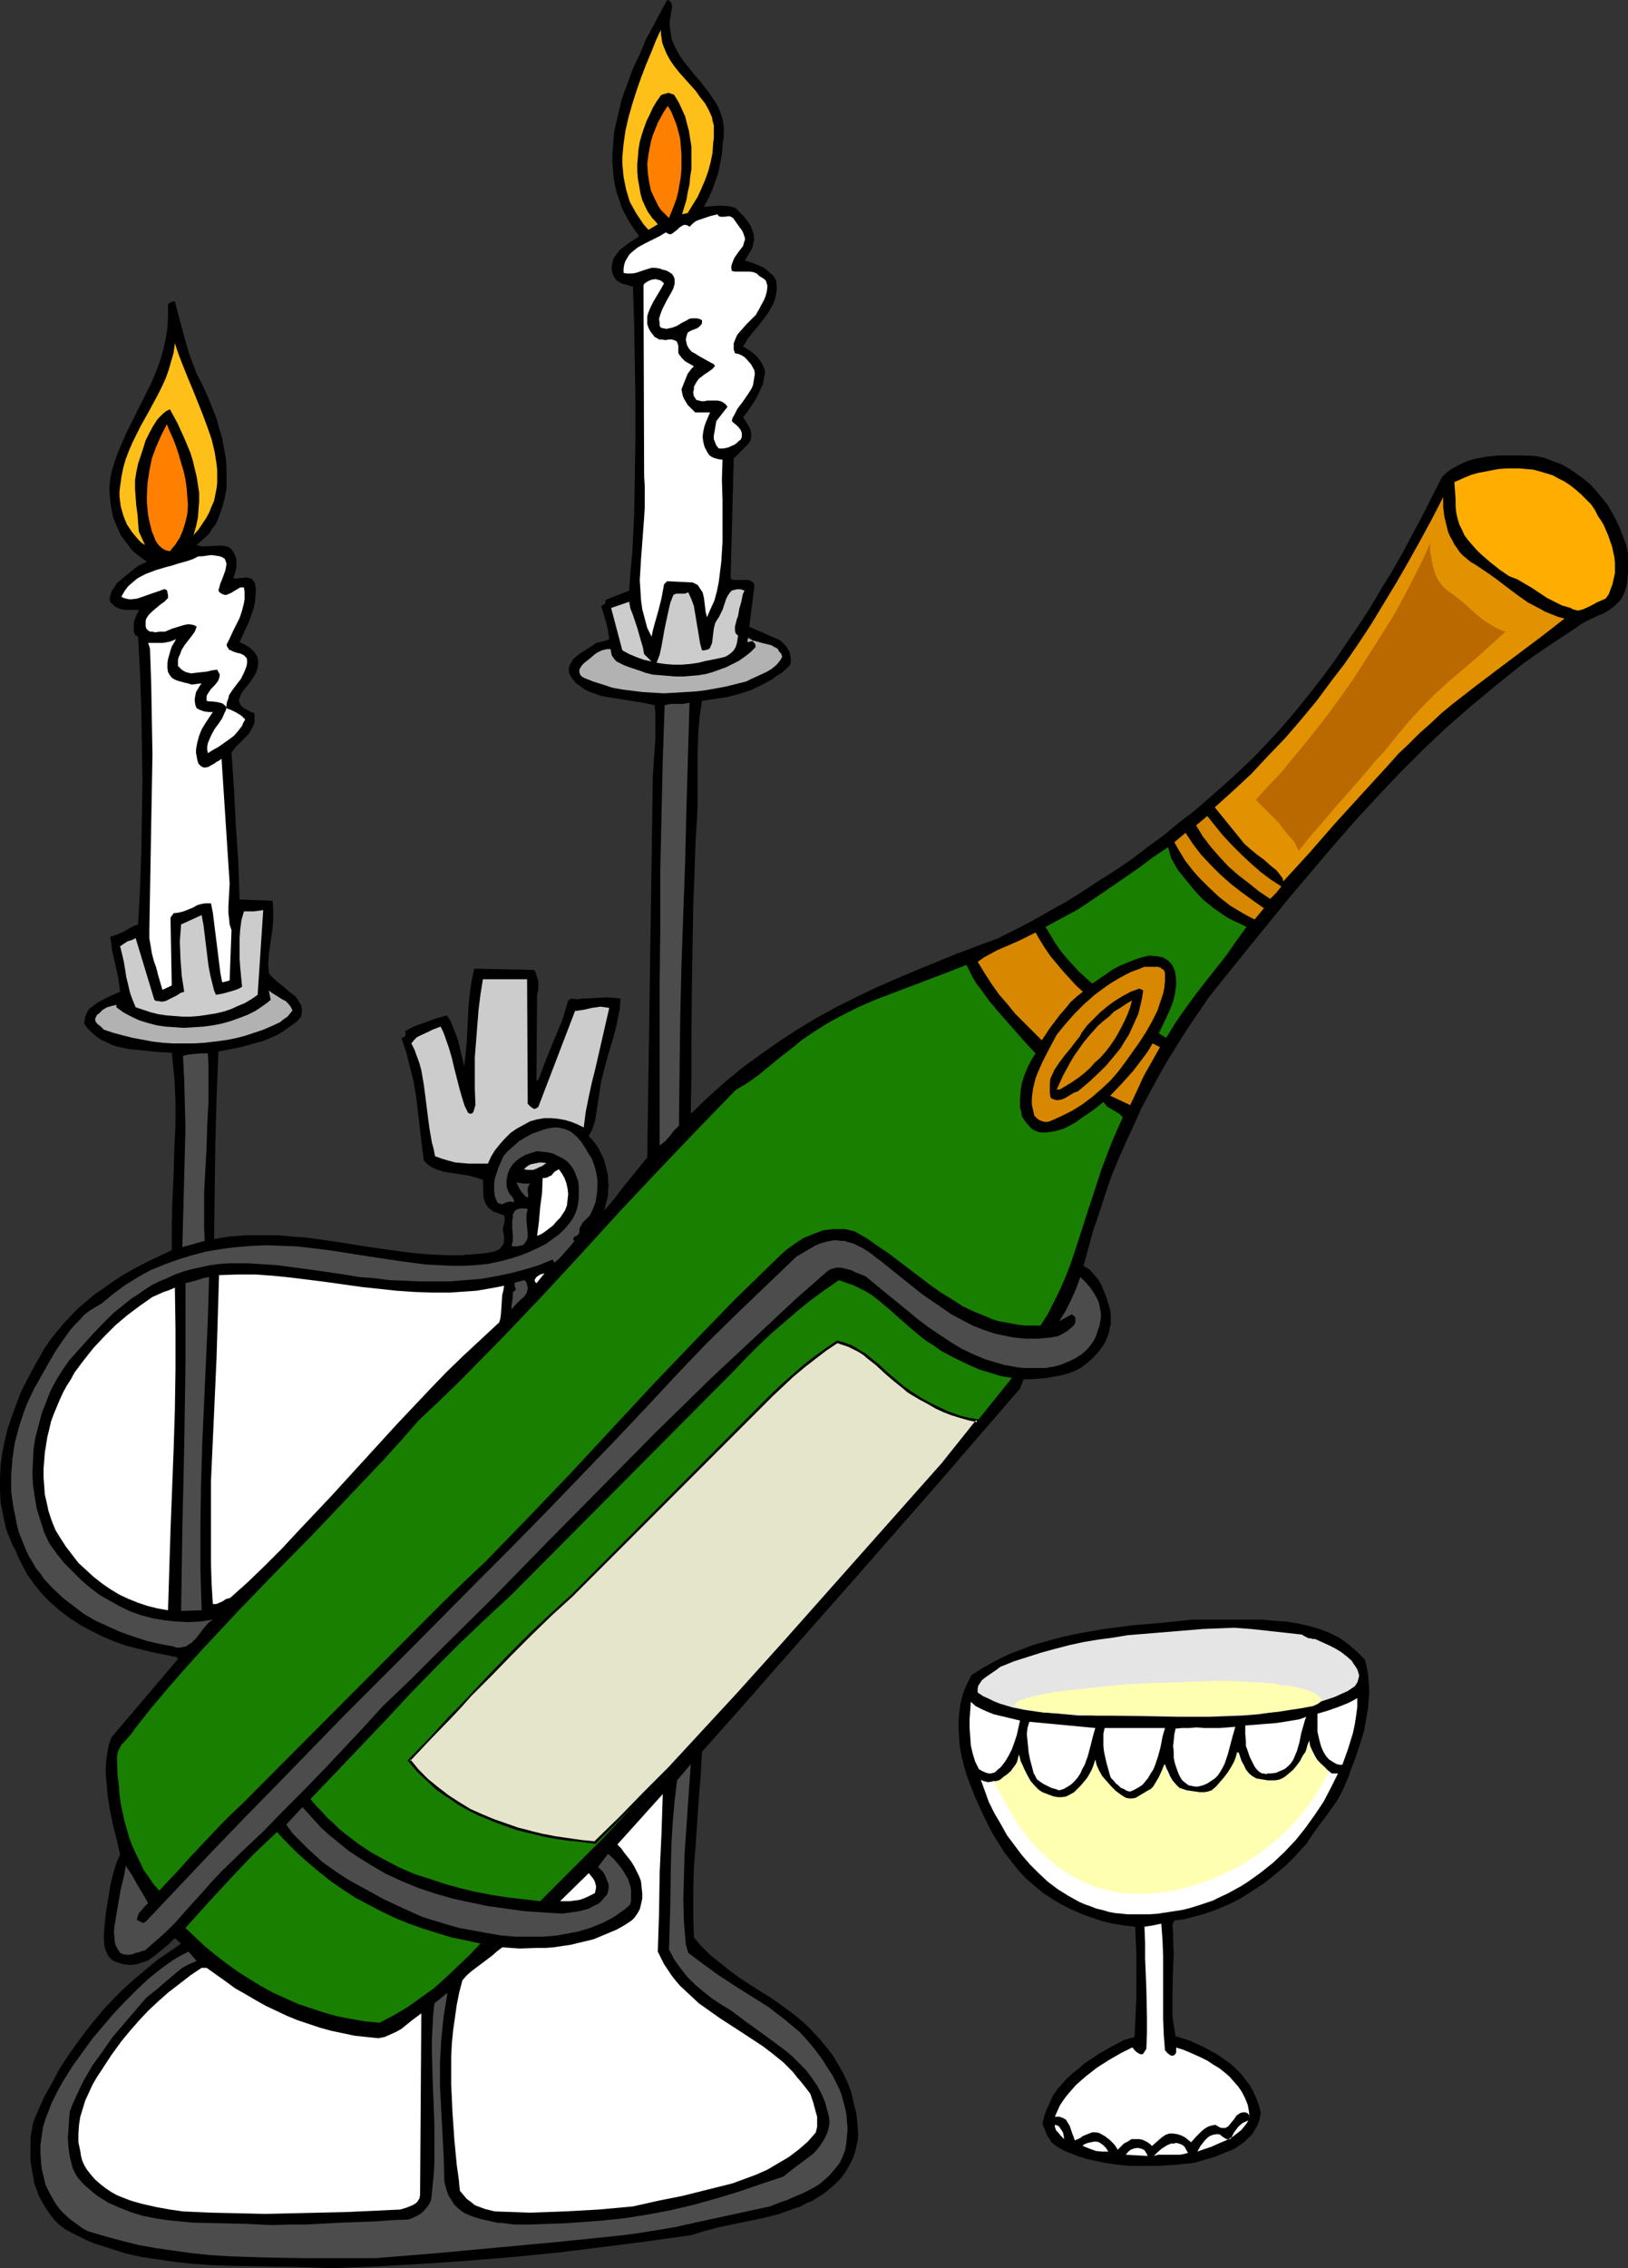 <?xml version="1.0" encoding="UTF-8" standalone="no"?>
<svg
   version="1.0"
   width="111.826mm"
   height="155.668mm"
   id="svg66"
   sodipodi:docname="Champagne by Candlelight 2.wmf"
   xmlns:inkscape="http://www.inkscape.org/namespaces/inkscape"
   xmlns:sodipodi="http://sodipodi.sourceforge.net/DTD/sodipodi-0.dtd"
   xmlns="http://www.w3.org/2000/svg"
   xmlns:svg="http://www.w3.org/2000/svg">
  <rect width="100%" height="100%" fill="#333333" stroke="none"/>
  <sodipodi:namedview
     id="namedview66"
     pagecolor="#ffffff"
     bordercolor="#000000"
     borderopacity="0.25"
     inkscape:showpageshadow="2"
     inkscape:pageopacity="0.0"
     inkscape:pagecheckerboard="0"
     inkscape:deskcolor="#d1d1d1"
     inkscape:document-units="mm" />
  <defs
     id="defs1">
    <pattern
       id="WMFhbasepattern"
       patternUnits="userSpaceOnUse"
       width="6"
       height="6"
       x="0"
       y="0" />
  </defs>
  <path
     style="fill:#000000;fill-opacity:1;fill-rule:evenodd;stroke:none"
     d="m 173.842,6.625 0.162,1.131 0.162,0.97 0.162,1.131 0.323,0.97 0.808,1.778 0.969,1.778 1.131,1.616 1.293,1.616 1.292,1.616 1.293,1.454 2.423,3.07 1.131,1.616 1.131,1.778 0.808,1.778 0.646,1.939 0.162,0.97 0.162,0.97 v 1.131 1.293 l -0.323,2.424 -0.162,2.424 -0.485,2.424 -0.485,2.424 -0.808,2.262 -0.808,2.262 -0.969,2.101 -1.131,2.101 2.1,-0.162 2.1,-0.162 2.1,0.162 0.969,0.162 0.969,0.323 2.1,2.101 0.969,1.293 0.808,1.131 0.485,1.293 0.323,0.808 v 0.646 l 0.162,0.808 -0.162,0.646 -0.162,0.808 -0.162,0.808 -1.939,3.232 2.423,0.808 1.131,0.485 1.131,0.485 0.969,0.646 0.808,0.808 0.969,0.808 0.646,1.131 0.162,1.293 v 1.293 l -0.162,1.131 -0.323,1.293 -0.323,0.97 -0.646,1.131 -0.646,1.131 -0.646,0.97 -1.616,2.101 -1.616,1.939 -1.454,1.778 -0.646,1.131 -0.646,0.97 1.777,1.131 0.808,0.646 0.808,0.646 0.646,0.808 0.646,0.808 0.485,0.97 0.485,1.131 v 0.97 l -0.162,0.808 -0.323,1.778 -0.646,1.454 -0.646,1.454 -0.808,1.454 -0.969,1.454 -0.969,1.454 -1.131,1.454 0.485,0.646 0.485,0.808 0.485,0.808 0.485,0.97 0.162,0.97 v 0.97 l -0.162,0.808 -0.323,0.485 -0.323,0.485 -3.716,3.717 -0.808,31.026 0.323,0.323 0.485,0.162 h 0.808 1.131 0.969 0.969 l 0.323,0.162 0.323,0.162 0.323,0.162 0.323,0.323 0.162,0.485 v 0.646 l -1.293,10.18 1.777,0.808 1.939,0.808 1.777,0.808 1.939,0.808 0.808,0.485 0.646,0.646 0.646,0.646 0.485,0.808 0.485,0.808 0.162,0.97 0.162,1.131 -0.162,1.131 -1.131,1.131 -1.131,0.97 -1.293,0.808 -1.293,0.97 -2.747,1.454 -2.747,1.293 -3.07,0.97 -3.07,0.808 -3.231,0.485 -3.231,0.485 -0.646,4.363 -0.323,4.363 -0.162,4.525 v 4.363 9.049 l -0.162,4.363 -0.323,4.525 -0.323,8.888 -0.323,8.888 -0.323,18.098 -0.162,17.937 v 8.726 l -0.162,8.726 0.162,0.162 4.362,-4.201 4.524,-4.04 4.524,-3.717 4.685,-3.393 4.847,-3.393 4.685,-3.07 4.847,-2.909 5.008,-2.747 5.17,-2.585 5.008,-2.424 5.17,-2.262 5.332,-2.262 5.17,-2.101 5.493,-2.262 10.825,-4.04 4.524,-2.262 4.362,-2.262 4.524,-2.585 4.362,-2.424 4.362,-2.747 4.201,-2.747 4.362,-2.747 4.201,-2.909 4.039,-3.07 4.201,-3.07 3.878,-3.232 4.039,-3.07 3.878,-3.393 3.878,-3.393 3.716,-3.393 3.716,-3.555 3.878,-4.04 3.716,-4.04 3.554,-4.201 3.393,-4.201 3.393,-4.363 3.231,-4.363 3.07,-4.525 3.07,-4.525 3.07,-4.686 2.747,-4.686 2.908,-4.686 2.747,-4.848 5.17,-9.695 5.008,-9.857 1.131,-1.131 1.293,-0.97 1.454,-0.808 1.293,-0.646 1.454,-0.646 1.616,-0.485 1.616,-0.323 1.616,-0.323 3.231,-0.323 h 3.231 3.231 l 3.231,0.162 2.262,0.485 2.1,0.808 2.262,0.808 1.939,1.131 1.939,1.293 1.777,1.293 1.777,1.454 1.616,1.778 1.454,1.778 1.454,1.778 1.131,1.939 1.131,2.101 0.969,2.101 0.808,2.101 0.808,2.101 0.485,2.262 v 5.009 l -0.162,1.778 -0.162,1.616 -0.485,1.454 -0.646,1.454 -0.485,0.808 -0.485,0.485 -1.131,1.131 -1.293,0.97 -1.293,0.808 -1.616,0.646 -3.07,1.454 -1.454,0.808 -1.293,0.97 -7.109,4.686 -3.554,2.424 -3.393,2.424 -6.624,5.333 -6.624,5.494 -6.301,5.494 -6.139,5.817 -5.978,5.979 -5.816,6.14 -5.816,6.302 -5.493,6.302 -5.493,6.464 -5.493,6.464 -10.663,13.089 -10.663,13.25 -2.747,4.04 -2.747,4.04 -2.585,4.04 -2.585,4.201 -2.423,4.201 -2.262,4.201 -2.262,4.201 -1.939,4.363 -2.1,4.525 -1.939,4.363 -1.777,4.363 -1.616,4.686 -1.454,4.525 -1.616,4.686 -1.293,4.686 -1.293,4.686 0.808,0.485 0.808,0.485 1.131,1.293 1.131,1.293 0.808,1.454 0.646,1.616 0.646,1.616 0.969,3.232 0.162,1.293 v 1.131 1.131 l -0.323,1.131 -0.162,1.131 -0.323,0.97 -0.485,1.131 -0.485,0.97 -1.293,1.778 -1.454,1.616 -1.616,1.454 -1.777,1.293 -1.616,0.808 -1.777,0.646 -1.777,0.485 -1.939,0.323 -1.777,0.323 -3.878,0.323 h -1.939 l -0.969,2.424 -10.34,11.958 -10.179,11.796 -20.519,23.431 -20.68,23.431 -10.34,11.796 -10.502,11.796 -0.323,5.979 -0.485,5.979 -0.808,12.119 -0.485,5.979 -0.162,5.979 v 6.14 l 0.162,5.979 1.939,2.262 2.262,2.262 2.423,1.939 2.423,1.939 2.585,1.939 2.747,1.778 2.747,1.778 2.908,1.778 2.262,1.616 2.262,1.616 2.1,1.616 2.1,1.778 1.939,1.939 1.939,2.101 1.777,2.101 1.616,2.101 1.454,2.424 1.293,2.262 1.131,2.424 0.969,2.585 0.646,2.747 0.646,2.585 0.323,2.909 0.162,2.909 -0.162,1.454 -0.323,1.454 -0.323,1.454 -0.485,1.293 -0.646,1.454 -0.646,1.131 -0.646,1.131 -0.808,1.131 -0.969,1.131 -0.969,0.97 -1.131,0.97 -1.131,0.97 -1.131,0.808 -1.293,0.808 -1.293,0.808 -1.292,0.485 -1.777,0.97 -1.939,0.646 -1.777,0.646 -1.777,0.646 -3.878,0.97 -3.878,0.808 -3.878,0.808 -3.878,0.808 -3.716,0.97 -3.716,1.131 -11.471,1.616 -11.471,1.454 -11.633,1.454 -11.633,1.131 -11.794,0.97 -11.633,0.808 -11.794,0.646 -11.633,0.485 -4.362,-0.162 -4.524,-0.162 -9.209,-0.162 -9.048,-0.162 -4.524,-0.162 -4.524,-0.323 -4.524,-0.485 -4.362,-0.646 -4.362,-0.646 -4.362,-0.97 -4.039,-1.293 -4.039,-1.293 -1.939,-0.808 -1.939,-0.97 -1.939,-0.97 -1.777,-0.97 -1.454,-1.131 -1.293,-1.293 -1.131,-1.454 -0.969,-1.454 -0.969,-1.616 -0.808,-1.454 -0.646,-1.778 -0.646,-1.778 -0.323,-1.939 -0.323,-1.778 -0.323,-1.939 v -1.939 -2.101 -1.939 l 0.323,-1.939 0.323,-1.939 1.454,-3.555 1.616,-3.555 1.939,-3.393 1.777,-3.393 2.1,-3.232 2.262,-3.232 2.262,-3.07 2.423,-3.07 2.423,-2.909 2.585,-2.747 2.747,-2.747 2.908,-2.585 2.908,-2.424 2.908,-2.424 3.07,-2.101 3.07,-2.101 -1.616,-1.454 -1.616,1.616 -1.777,1.454 -1.777,1.454 -1.777,1.293 -0.969,0.323 -0.969,0.323 -0.969,0.323 -1.131,0.162 h -1.131 l -1.131,-0.162 -1.293,-0.323 -1.293,-0.485 -0.646,-0.485 -0.485,-0.485 -0.485,-0.646 -0.323,-0.808 -0.323,-0.646 -0.162,-0.808 -0.162,-1.778 v -1.616 l 0.162,-1.778 0.162,-1.778 0.162,-1.454 0.646,-4.04 0.646,-3.878 0.485,-1.939 0.485,-1.778 0.646,-1.939 0.808,-1.778 -0.808,-3.555 -0.969,-3.878 -0.808,-3.878 -0.646,-3.878 -0.323,-3.878 -0.162,-1.939 v -1.939 l 0.162,-1.939 0.323,-1.939 0.323,-1.778 0.646,-1.778 17.287,-20.36 -0.323,-0.485 -3.231,-0.646 -3.231,-0.646 -3.231,-0.808 -3.231,-0.808 -3.231,-1.131 -3.07,-1.293 -2.908,-1.454 -2.747,-1.454 -2.747,-1.778 -2.585,-1.939 -2.423,-2.101 -2.262,-2.262 -2.1,-2.585 -1.939,-2.747 L 5.493,405.432 4.685,403.816 4.039,402.2 3.231,400.746 2.585,399.13 1.939,397.676 1.454,396.06 0.808,392.99 0.162,389.758 0,386.526 v -3.393 l 0.162,-3.232 0.485,-3.232 0.646,-3.232 0.808,-3.232 1.131,-3.232 1.131,-3.07 1.131,-2.909 1.454,-2.909 1.454,-2.747 1.454,-2.585 1.454,-2.585 1.616,-2.424 1.777,-2.262 1.777,-2.101 1.939,-2.101 2.1,-2.101 2.1,-1.778 2.1,-1.778 2.423,-1.616 2.262,-1.616 2.423,-1.616 2.585,-1.454 2.423,-1.293 2.585,-1.293 5.17,-2.424 v -6.464 l 0.162,-6.464 0.323,-6.625 0.162,-6.464 0.323,-6.464 v -6.302 l -0.162,-3.232 -0.162,-3.07 -0.323,-3.07 -0.323,-3.07 -3.231,-0.162 -3.231,-0.323 -3.07,-0.323 -1.616,-0.162 -1.616,-0.323 -1.454,-0.323 -1.454,-0.485 -1.293,-0.646 -1.454,-0.646 -1.131,-0.808 -1.131,-0.97 -1.131,-1.131 -0.969,-1.293 0.162,-0.808 0.162,-0.97 0.323,-0.808 0.323,-0.646 0.485,-0.646 0.646,-0.485 1.293,-0.97 1.454,-0.808 1.616,-0.808 1.454,-0.646 1.454,-0.646 -0.485,-3.717 -0.808,-3.555 -0.808,-3.555 -0.162,-1.616 -0.323,-1.778 0.969,-0.323 0.969,-0.323 1.777,-0.808 1.616,-0.97 0.969,-0.485 0.969,-0.323 0.485,-9.211 0.323,-9.372 0.162,-9.372 0.162,-9.372 -0.162,-9.372 -0.162,-9.372 -0.323,-9.211 -0.485,-9.372 -0.646,-0.323 -0.323,-0.485 -0.162,-0.646 v -0.646 -1.454 l 0.323,-1.131 0.485,-1.131 0.323,-0.485 0.162,-0.646 h -1.777 -1.777 l -0.969,-0.162 -0.969,-0.323 -0.808,-0.485 -0.646,-0.646 -0.162,-0.162 -0.323,-0.323 -0.162,-0.808 0.162,-0.646 0.162,-0.646 0.323,-0.808 0.485,-0.646 0.808,-1.293 1.939,-1.616 1.777,-1.454 0.969,-0.808 0.969,-0.646 0.969,-0.485 1.131,-0.485 -1.293,-0.97 -1.293,-0.97 -1.293,-1.131 -0.969,-1.293 -0.969,-1.293 -0.969,-1.293 -0.646,-1.454 -0.646,-1.454 -0.646,-1.616 -0.323,-1.616 -0.323,-1.616 -0.162,-1.616 -0.162,-1.778 v -1.616 l 0.162,-1.616 0.323,-1.778 0.808,-2.747 0.969,-2.747 1.131,-2.585 1.131,-2.585 5.17,-10.342 1.293,-2.585 1.131,-2.747 0.969,-2.585 0.808,-2.747 0.646,-2.909 0.485,-2.909 0.162,-3.07 v -1.616 -1.616 l 0.808,-0.485 0.485,-0.162 h 0.485 l 1.454,5.494 1.454,5.333 0.808,2.747 0.969,2.585 0.969,2.585 1.293,2.424 0.969,2.101 0.969,2.262 0.969,2.424 0.969,2.424 0.646,2.424 0.808,2.585 0.485,2.747 0.485,2.585 0.162,2.585 v 2.585 2.585 l -0.485,2.585 -0.646,2.424 -0.808,2.262 -0.485,1.293 -0.646,1.131 -0.808,0.97 -0.646,1.131 -3.231,2.909 0.646,0.162 0.646,0.162 h 1.293 l 2.908,-0.162 h 1.454 l 0.646,0.162 0.646,0.162 0.485,0.323 0.323,0.323 0.485,0.646 0.323,0.646 0.323,0.808 0.162,0.646 v 1.616 l -0.323,1.616 -0.485,1.454 0.808,0.162 0.808,-0.162 h 0.808 l 0.808,-0.162 0.808,0.162 0.646,0.162 0.323,0.323 0.162,0.162 0.323,0.485 0.162,0.485 0.162,1.131 v 0.97 l -0.162,2.101 -0.323,1.778 -0.646,1.939 -0.646,1.778 -0.808,1.778 -1.616,3.555 1.131,0.485 1.131,0.646 0.969,0.808 0.485,0.485 0.323,0.485 0.485,0.646 0.162,0.646 0.162,0.646 v 0.646 l -0.162,1.131 -0.323,1.131 -0.646,1.131 -0.646,0.97 -0.808,1.131 -0.808,0.97 -0.646,0.808 -0.485,0.808 -0.323,0.97 -0.162,0.323 v 0.485 l 0.162,0.323 0.162,0.485 0.323,0.323 0.485,0.485 0.485,0.323 0.646,0.323 0.808,0.485 0.969,0.323 v 0.808 0.808 0.646 l -0.162,0.646 -0.323,0.646 -0.323,0.646 -0.808,1.293 -1.131,1.131 -1.131,1.131 -1.131,1.131 -0.969,1.293 0.646,9.372 0.485,9.534 0.646,9.695 0.323,9.534 8.563,0.323 0.162,2.424 v 2.262 l -0.162,2.424 -0.323,2.262 -0.646,4.525 -0.162,2.424 0.162,2.424 0.485,0.646 0.646,0.646 1.454,1.293 1.454,1.131 1.454,1.293 1.454,1.131 0.485,0.646 0.485,0.808 0.485,0.808 0.162,0.808 v 0.97 l -0.162,1.131 -0.969,1.131 -1.293,0.97 -1.131,0.808 -1.131,0.808 -1.293,0.808 -1.293,0.646 -2.747,1.131 -2.908,0.808 -2.908,0.808 -5.816,1.131 -0.485,12.119 -0.323,12.119 -0.162,12.119 -0.162,12.281 4.039,-0.646 4.201,-0.323 h 4.039 4.039 l 4.039,0.323 4.039,0.323 7.917,1.131 8.078,1.293 8.078,1.131 3.878,0.485 4.201,0.323 4.039,0.162 h 4.039 l 0.808,-0.162 h 0.808 l 1.939,-0.162 1.939,-0.162 1.939,-0.323 0.646,-0.162 0.808,-0.323 0.646,-0.323 0.485,-0.646 0.485,-0.646 0.162,-0.808 v -0.97 l -0.162,-1.131 -0.162,-0.646 v -0.485 l 0.323,-1.131 0.162,-1.131 v -0.485 l -0.162,-0.646 -0.969,-0.323 -0.808,-0.323 -0.969,-0.323 -0.646,-0.485 -0.646,-0.485 -0.485,-0.646 -0.485,-0.97 -0.323,-0.97 -0.162,-4.686 -0.969,-0.323 -0.969,-0.323 -1.939,-0.485 -2.1,-0.323 -2.1,-0.323 -2.1,-0.323 -0.969,-0.323 -0.969,-0.323 -0.808,-0.323 -0.808,-0.485 -0.808,-0.646 -0.808,-0.808 -0.485,-3.878 -0.485,-4.04 -0.969,-8.241 -0.646,-4.04 -0.969,-3.878 -0.969,-3.878 -0.646,-1.939 -0.646,-1.939 h 0.323 l 0.323,-0.162 0.162,-0.162 0.162,-0.162 0.162,-0.646 -0.162,-0.646 2.585,-1.293 2.747,-0.97 2.585,-0.97 2.908,-0.808 0.969,1.454 0.646,1.616 0.646,1.616 0.646,1.778 0.808,3.393 0.808,3.393 0.323,-3.07 0.323,-3.232 0.162,-3.232 0.162,-3.232 0.162,-3.232 0.323,-3.07 0.485,-3.232 0.646,-3.07 15.51,0.323 0.485,0.646 0.162,0.808 0.323,0.808 0.162,0.97 v 1.778 l -0.162,0.808 -0.162,0.808 -0.162,21.976 h 0.485 l 1.939,-5.171 2.1,-5.171 2.1,-5.009 0.808,-2.585 0.808,-2.747 0.808,-0.485 1.616,0.162 1.454,-0.162 6.463,-0.323 1.616,0.162 1.616,0.162 -0.162,2.585 -0.485,2.424 -0.485,2.424 -0.646,2.424 -1.454,4.848 -0.646,2.424 -0.646,2.424 -0.485,1.939 -0.323,2.101 -0.646,4.201 -0.323,2.101 -0.323,1.939 -0.646,1.939 -0.485,0.97 -0.485,0.97 0.808,0.808 0.808,0.97 0.808,1.131 1.131,2.262 0.485,1.131 0.323,1.293 0.323,1.293 0.323,1.293 v 1.293 l 0.162,1.293 -0.162,1.293 v 1.293 l -0.323,1.293 -0.323,1.293 -0.323,1.293 1.454,-1.616 1.293,-1.616 2.747,-3.555 2.908,-3.555 1.292,-1.616 1.454,-1.778 1.454,-99.217 0.323,-4.525 0.323,-4.525 v -4.525 -2.262 l -0.162,-2.262 -3.07,-0.646 -3.07,-0.485 -3.07,-0.485 -3.07,-0.485 -1.616,-0.323 -1.454,-0.485 -1.293,-0.485 -1.454,-0.646 -1.131,-0.808 -1.131,-0.808 -0.969,-1.131 -0.808,-1.293 -0.162,-0.808 v -0.646 l 0.162,-0.646 0.323,-0.646 0.323,-0.485 0.323,-0.646 1.131,-0.97 1.131,-0.808 1.293,-0.808 1.293,-0.808 1.131,-0.808 0.808,-0.162 1.777,-0.485 0.808,-0.323 -0.323,-2.262 -0.485,-2.101 -0.646,-2.101 -0.646,-2.101 0.485,-0.323 0.485,-0.323 0.162,-0.323 v -0.646 l 6.139,-2.424 0.323,-4.848 0.485,-4.848 0.485,-9.857 0.162,-9.857 0.162,-10.019 v -9.857 l -0.162,-10.019 -0.162,-9.857 -0.323,-9.695 -0.808,-0.162 -0.808,-0.323 -0.808,-0.162 -0.808,-0.323 -0.808,-0.485 -0.485,-0.485 -0.485,-0.808 -0.323,-0.808 -0.162,-0.97 v -0.808 l 0.162,-0.808 0.162,-0.808 0.323,-0.646 0.485,-0.646 0.969,-1.293 1.293,-0.97 1.293,-0.97 1.293,-0.808 1.131,-0.808 -1.293,-1.778 -1.293,-1.939 -0.969,-1.778 -0.969,-1.939 -0.646,-1.939 -0.646,-1.939 -0.485,-1.939 -0.323,-1.939 -0.162,-2.101 -0.162,-1.939 v -2.101 l 0.162,-1.939 0.162,-2.101 0.162,-1.939 0.969,-4.04 0.969,-4.201 1.454,-3.878 1.454,-4.04 1.777,-3.717 1.616,-3.878 1.939,-3.555 1.777,-3.393 L 173.196,0 l 0.485,0.162 0.323,0.162 0.162,0.323 0.162,0.323 0.162,0.808 -0.162,0.97 -0.162,0.97 -0.162,0.97 -0.162,0.97 z"
     id="path1" />
  <path
     style="fill:#ffbf19;fill-opacity:1;fill-rule:evenodd;stroke:none"
     d="m 185.152,37.004 -0.162,2.585 -0.485,2.424 -0.646,2.424 -0.808,2.262 -0.969,2.262 -0.969,2.101 -1.293,2.101 -1.293,2.101 -1.454,0.323 1.131,-3.717 0.323,-1.939 0.485,-2.101 0.162,-1.939 0.323,-1.939 V 41.852 39.913 37.974 l -0.323,-1.939 -0.323,-2.101 -0.485,-1.778 -0.485,-1.939 -0.808,-1.778 -0.808,-1.778 -0.969,-1.616 -0.323,-0.485 -0.485,-0.162 -0.485,-0.162 -0.485,-0.162 -0.485,0.162 -0.646,0.162 -0.485,0.162 -0.323,0.162 -1.131,1.616 -0.969,1.616 -0.808,1.778 -0.808,1.616 -0.646,1.778 -0.646,1.939 -0.485,1.778 -0.323,1.939 -0.162,1.939 -0.162,1.778 v 1.939 l 0.162,1.939 0.323,1.778 0.323,1.939 0.485,1.778 0.808,1.778 0.323,0.646 0.323,0.646 0.808,1.131 0.323,0.485 0.485,0.485 0.969,1.131 -2.423,1.454 -1.292,-1.454 -0.969,-1.454 -0.969,-1.454 -0.808,-1.454 -0.808,-1.454 -0.485,-1.616 -0.485,-1.616 -0.323,-1.616 -0.323,-1.616 -0.162,-1.778 -0.162,-1.616 v -1.778 l 0.323,-3.393 0.485,-3.393 0.808,-3.555 0.969,-3.393 1.131,-3.555 1.131,-3.232 1.293,-3.393 1.293,-3.07 1.293,-3.232 0.646,-1.454 0.646,-1.293 v 0.97 l 0.162,1.131 0.162,1.131 0.323,0.97 0.808,1.939 0.969,1.778 1.131,1.616 1.293,1.616 2.747,3.07 1.454,1.616 1.131,1.616 1.293,1.616 0.969,1.778 0.808,1.778 0.162,0.97 0.323,1.131 v 0.97 1.131 1.293 z"
     id="path2" />
  <path
     style="fill:#ff7f00;fill-opacity:1;fill-rule:evenodd;stroke:none"
     d="m 173.681,56.557 -0.646,-0.646 -0.808,-0.808 -0.646,-0.646 -0.646,-0.97 -0.485,-0.97 -0.485,-0.97 -0.969,-2.101 -0.485,-2.262 -0.323,-2.262 -0.162,-2.424 0.323,-2.424 0.646,-3.393 0.485,-1.616 0.646,-1.616 0.646,-1.616 0.808,-1.454 0.808,-1.454 0.969,-1.454 0.969,1.616 0.646,1.616 0.646,1.616 0.485,1.778 0.485,1.939 0.162,1.939 0.162,1.939 v 1.939 1.939 l -0.162,2.101 -0.323,1.778 -0.323,1.939 -0.485,1.939 -0.646,1.778 -0.646,1.616 z"
     id="path3" />
  <path
     style="fill:#ffffff;fill-opacity:1;fill-rule:evenodd;stroke:none"
     d="m 190.322,56.557 1.131,1.616 1.292,1.778 0.323,0.808 0.323,0.97 v 0.485 l -0.162,0.485 -0.162,0.485 -0.162,0.646 -1.131,1.454 -1.131,1.616 -0.323,0.808 -0.323,0.808 -0.162,0.808 0.162,0.97 0.808,0.162 h 0.808 0.969 1.131 0.969 l 0.969,0.162 0.808,0.323 0.323,0.323 0.323,0.323 0.808,0.485 0.485,0.323 0.485,0.485 0.162,0.646 0.162,0.485 v 0.485 l -0.162,1.293 -0.323,1.131 -0.485,1.131 -0.646,1.131 -0.485,0.97 -0.485,0.808 -0.323,0.646 -1.293,1.293 -1.292,1.293 -1.131,1.293 -1.131,1.293 -0.323,0.646 -0.323,0.808 -0.323,0.808 v 0.808 0.808 l 0.323,0.97 0.808,0.162 0.808,0.323 0.808,0.485 0.646,0.646 1.131,1.293 0.808,1.454 0.162,0.97 -0.162,0.97 -0.162,0.97 -0.162,0.97 -0.323,0.808 -0.485,0.808 -0.969,1.454 -1.131,1.616 -1.131,1.454 -0.808,1.616 -0.485,0.808 -0.162,0.808 0.485,0.485 0.646,0.485 0.646,0.646 0.485,0.646 0.323,0.808 v 0.646 0.323 l -0.162,0.485 -0.162,0.323 -0.485,0.323 -0.485,0.485 -0.646,0.485 -0.808,0.323 -0.646,0.323 -0.646,0.162 -0.808,0.162 h -0.646 -0.485 l -0.646,-0.808 -0.323,-0.808 -0.323,-0.808 v -0.97 l 0.162,-0.808 0.162,-0.97 0.323,-1.939 2.908,-3.717 -0.485,-0.646 -0.646,-0.485 -0.646,-0.323 -0.808,-0.162 h -1.777 -0.808 l -0.808,0.162 h -0.808 l -0.646,-0.162 -0.646,-0.162 -0.323,-0.485 -0.323,-0.485 -0.162,-0.808 v -0.323 l 0.162,-0.646 v -0.646 l 0.323,-0.646 0.485,-0.808 0.485,-0.646 1.454,-1.131 1.454,-0.97 0.808,-0.646 0.485,-0.646 -0.485,-0.485 -0.646,-0.323 -1.454,-0.808 -1.454,-0.808 -1.293,-0.808 -0.646,-0.323 -0.485,-0.485 -0.485,-0.646 -0.323,-0.646 -0.162,-0.646 -0.162,-0.808 0.162,-0.808 0.323,-0.97 0.485,-0.323 0.646,-0.323 1.293,-0.485 0.485,-0.323 0.485,-0.485 0.323,-0.485 v -0.323 -0.485 l -0.646,-0.323 -0.646,-0.162 h -0.808 -0.646 l -0.646,0.162 -0.485,0.323 -1.293,0.646 -1.293,0.808 -1.293,0.485 -0.808,0.162 -0.646,0.162 -0.808,-0.162 -0.646,-0.162 -0.323,-0.485 V 83.866 l -0.162,-1.131 0.323,-1.131 0.485,-1.293 1.131,-2.262 1.293,-2.262 0.485,-0.97 0.323,-1.131 v -0.808 -0.485 l -0.162,-0.485 -0.162,-0.323 -0.323,-0.485 -0.485,-0.323 -0.485,-0.323 -0.646,-0.323 -0.808,-0.162 -0.808,-0.323 -1.131,-0.162 h -0.969 l -1.131,0.323 -1.939,0.646 -0.969,0.323 -0.969,0.162 h -1.131 -0.485 L 161.887,70.777 v -1.131 l 0.162,-0.97 0.323,-0.97 0.485,-0.808 0.485,-0.808 0.646,-0.646 0.808,-0.646 0.808,-0.646 1.777,-0.97 1.939,-0.97 1.939,-0.97 1.616,-0.97 0.485,0.323 0.485,0.162 h 0.323 l 0.323,-0.162 0.646,-0.485 0.646,-0.485 0.646,-0.646 0.808,-0.485 0.323,-0.162 h 0.485 l 0.485,0.162 0.485,0.323 0.808,-0.808 0.808,-0.646 0.808,-0.323 0.969,-0.323 1.939,-0.646 1.939,-0.485 0.162,0.323 0.162,0.162 0.485,0.162 h 0.485 0.485 l 1.131,-0.162 0.646,0.162 0.162,0.162 z"
     id="path4" />
  <path
     style="fill:#ffffff;fill-opacity:1;fill-rule:evenodd;stroke:none"
     d="m 172.388,73.524 -0.808,1.454 -0.969,1.616 -0.969,1.616 -0.808,1.616 -0.323,0.808 -0.323,0.808 -0.162,0.808 v 0.97 0.808 l 0.323,0.97 0.485,0.97 0.646,0.808 0.485,0.646 0.646,0.323 0.485,0.323 h 0.646 l 1.131,0.162 0.646,-0.162 h 0.969 l 0.485,0.162 0.485,0.162 0.323,0.323 0.162,0.485 0.162,0.485 v 0.97 0.97 l 0.808,1.131 0.969,0.97 1.131,0.646 1.131,0.646 -0.646,0.646 -0.485,0.646 -0.485,0.646 -0.323,0.808 -0.646,1.616 -0.646,1.616 0.162,0.808 0.162,0.808 0.323,0.808 0.485,0.808 0.485,0.808 0.646,0.646 1.293,1.293 h 3.878 l -0.485,1.131 -0.485,1.131 -0.485,1.293 -0.323,1.454 -0.162,1.293 0.162,1.293 0.323,1.293 0.323,0.646 0.323,0.646 0.323,0.485 0.323,0.485 0.485,0.323 0.646,0.323 1.131,0.323 1.131,0.162 -0.162,5.171 0.162,5.333 v 5.333 5.494 l -0.162,2.585 -0.162,2.585 -0.323,2.585 -0.323,2.585 -0.485,2.424 -0.646,2.424 -0.969,2.101 -0.969,2.262 -0.323,-1.293 -0.162,-1.293 -0.323,-2.585 -0.323,-1.293 -0.646,-0.97 -0.323,-0.485 -0.323,-0.485 -0.646,-0.323 -0.646,-0.323 -6.624,-0.323 -0.808,0.808 -0.323,1.778 -0.323,1.778 -0.808,3.232 -0.969,3.393 -0.485,1.778 -0.323,1.616 -1.131,-2.262 -0.646,-2.424 -0.646,-2.424 -0.323,-2.424 -0.162,-2.585 -0.162,-2.585 0.162,-2.585 0.162,-2.747 0.808,-10.827 0.162,-2.747 v -2.747 -2.585 l -0.162,-2.747 -0.162,-49.447 0.162,-0.323 0.323,-0.323 0.808,-0.485 0.808,-0.323 0.969,-0.162 0.646,0.162 0.646,0.162 0.485,0.323 z"
     id="path5" />
  <path
     style="fill:#ffbf19;fill-opacity:1;fill-rule:evenodd;stroke:none"
     d="m 50.246,138.807 0.646,-2.262 0.485,-2.262 0.162,-2.101 0.162,-2.101 v -2.262 l -0.323,-2.101 -0.323,-2.101 -0.485,-1.939 -0.485,-2.101 -0.646,-2.101 -0.808,-1.939 -0.808,-1.939 -1.777,-3.878 -1.939,-3.555 -0.969,0.485 -0.808,0.646 -0.808,0.808 -0.646,0.646 -1.131,1.778 -0.969,1.778 -0.969,1.939 -0.646,2.101 -0.646,1.939 -0.646,1.939 -0.485,2.262 -0.323,2.101 v 2.262 l 0.162,2.262 0.162,2.101 0.323,2.262 0.162,2.262 0.162,2.101 1.616,3.555 -0.969,-0.646 -0.808,-0.808 -0.808,-0.97 -0.808,-0.97 -0.646,-0.97 -0.646,-0.97 -0.485,-1.131 -0.485,-1.293 -0.323,-1.131 -0.323,-1.131 -0.323,-2.585 v -1.293 l 0.162,-1.293 0.162,-1.131 0.162,-1.293 0.485,-2.424 0.646,-2.262 0.808,-2.101 0.969,-2.262 2.1,-4.201 2.262,-4.04 2.262,-4.201 0.969,-1.939 0.969,-2.101 0.808,-2.262 0.646,-2.262 0.646,-2.262 0.323,-2.424 0.969,2.909 1.131,2.909 1.293,3.232 1.293,3.07 2.585,6.464 1.131,3.07 1.131,3.232 0.808,3.393 0.485,3.07 0.162,1.616 v 1.616 1.616 l -0.162,1.454 -0.323,1.616 -0.323,1.616 -0.646,1.454 -0.646,1.616 -0.808,1.454 -0.969,1.454 -0.969,1.454 z"
     id="path6" />
  <path
     style="fill:#ff7f00;fill-opacity:1;fill-rule:evenodd;stroke:none"
     d="m 44.107,143.008 -0.646,-0.162 -0.646,-0.162 -0.485,-0.323 -0.485,-0.323 -0.808,-0.808 -0.646,-0.97 -0.485,-1.293 -0.485,-1.131 -0.646,-2.585 -0.323,-1.616 -0.162,-1.616 -0.162,-1.778 v -1.616 l 0.162,-3.232 0.485,-3.232 0.646,-3.232 1.131,-3.07 1.293,-2.909 1.454,-2.909 0.808,1.939 0.808,1.778 0.808,2.101 0.646,1.939 0.646,2.262 0.646,2.101 0.485,2.262 0.323,2.262 0.162,2.262 0.162,2.101 -0.162,2.262 -0.485,2.101 -0.646,2.101 -0.808,1.939 -0.646,0.97 -0.485,0.808 -0.808,0.97 z"
     id="path7" />
  <path
     style="fill:#ffad00;fill-opacity:1;fill-rule:evenodd;stroke:none"
     d="m 414.895,133.959 0.808,1.131 0.646,1.131 1.131,2.585 0.485,1.454 0.485,1.293 0.323,1.454 0.323,1.454 0.162,1.454 v 1.454 1.293 l -0.323,1.454 -0.323,1.454 -0.485,1.293 -0.485,1.293 -0.808,1.131 -1.131,0.485 -1.131,0.485 -1.131,0.646 -1.293,0.646 -1.131,0.485 -1.131,0.323 h -0.485 l -0.485,-0.162 -0.646,-0.162 -0.485,-0.323 -1.131,-0.323 -1.131,-0.323 -1.939,-0.97 -1.939,-0.97 -1.939,-1.293 -1.939,-1.293 -1.939,-1.131 -1.939,-1.131 -2.1,-0.808 -2.585,-1.778 -2.423,-1.939 -2.423,-2.101 -1.131,-1.131 -1.131,-1.293 -0.969,-1.131 -0.969,-1.293 -0.646,-1.454 -0.646,-1.293 -0.485,-1.616 -0.323,-1.454 -0.162,-1.616 v -1.778 l -0.323,-4.525 1.454,-0.646 1.454,-0.646 1.616,-0.646 1.777,-0.485 1.777,-0.323 1.616,-0.323 1.777,-0.323 1.939,-0.162 h 1.777 1.777 l 1.777,0.162 1.777,0.162 1.777,0.485 1.616,0.485 1.616,0.485 1.454,0.808 1.616,0.808 1.454,0.97 1.454,1.131 1.454,1.293 1.292,1.293 1.293,1.293 0.969,1.454 z"
     id="path8" />
  <path
     style="fill:#e29100;fill-opacity:1;fill-rule:evenodd;stroke:none"
     d="m 382.906,146.402 2.908,1.939 2.747,1.939 2.747,2.101 2.585,1.939 2.747,1.939 3.07,1.616 1.454,0.808 1.616,0.646 1.616,0.646 1.777,0.485 -5.816,4.525 -5.816,4.363 -5.816,4.363 -5.978,4.525 -5.816,4.525 -2.908,2.424 -2.747,2.585 -2.747,2.424 -2.747,2.747 -2.747,2.585 -2.585,2.909 -6.947,7.595 -6.786,7.433 -6.624,7.595 -6.947,7.595 -0.162,-0.808 -0.485,-0.646 -0.485,-0.646 -0.646,-0.808 -1.616,-1.293 -1.616,-1.454 -1.777,-1.293 -1.777,-1.454 -1.616,-1.454 -0.646,-0.808 -0.646,-0.808 -6.301,-7.756 4.847,-4.363 4.685,-4.363 4.362,-4.686 4.362,-4.525 4.039,-4.686 4.039,-4.848 3.716,-5.009 3.716,-4.848 3.554,-5.171 3.393,-5.171 3.231,-5.333 3.231,-5.332 3.07,-5.333 3.07,-5.494 3.07,-5.656 2.908,-5.656 v 2.585 l 0.323,2.585 0.646,2.585 0.323,1.293 0.485,1.131 0.646,1.131 0.485,0.97 0.808,1.131 0.646,0.97 0.808,0.808 0.969,0.808 0.969,0.808 z"
     id="path9" />
  <path
     style="fill:#ffffff;fill-opacity:1;fill-rule:evenodd;stroke:none"
     d="m 58.809,146.24 -0.162,0.97 -0.162,0.808 -0.646,1.778 -0.646,1.616 -0.485,1.778 0.323,0.485 0.485,0.323 0.323,0.162 0.485,0.162 h 0.485 l 0.323,-0.162 0.808,-0.323 0.808,-0.485 0.808,-0.485 0.808,-0.485 h 0.485 0.485 l 0.162,1.131 v 0.97 0.97 l -0.162,0.97 -0.485,1.939 -0.646,1.939 -1.777,3.555 -0.808,1.778 -0.808,1.616 0.162,0.485 0.323,0.485 0.162,0.323 0.485,0.162 0.646,0.323 0.969,0.323 0.808,0.162 0.646,0.323 0.323,0.162 0.323,0.323 0.323,0.323 0.162,0.485 v 0.97 l -0.162,0.808 -0.323,0.808 -0.323,0.808 -0.808,1.616 -1.131,1.454 -0.969,1.293 -0.969,1.454 -0.162,0.808 -0.323,0.808 -0.162,0.808 v 0.97 l 1.293,0.485 1.293,0.646 1.293,0.808 0.485,0.485 0.485,0.485 -0.485,0.808 -0.323,0.808 -0.969,1.293 -1.131,1.293 -1.293,0.97 -2.747,1.939 -1.454,0.808 -1.293,0.808 -0.162,-0.808 v -0.97 l 0.162,-0.808 0.323,-0.808 0.646,-1.454 0.808,-1.454 0.969,-1.293 0.969,-1.454 0.646,-1.454 0.323,-0.646 0.162,-0.808 -0.485,-0.485 -0.646,-0.485 -0.646,-0.162 -0.646,-0.162 -1.293,-0.162 h -0.808 l -0.646,-0.162 v -0.485 -0.646 l 0.162,-0.485 0.323,-0.485 0.646,-0.97 0.969,-0.97 0.646,-0.808 0.323,-0.485 0.162,-0.485 0.162,-0.646 v -0.485 l -0.323,-0.485 -0.323,-0.646 -1.293,0.162 -1.293,0.323 -1.454,0.162 -1.454,0.162 -1.293,0.162 -0.646,-0.162 -0.646,-0.162 -0.646,-0.323 -0.485,-0.323 -0.485,-0.485 -0.485,-0.485 v -0.808 -0.808 l 0.162,-0.646 0.323,-0.646 0.485,-1.293 0.808,-1.293 1.777,-2.262 0.808,-1.131 0.485,-1.293 -0.485,-0.323 -0.485,-0.162 -1.131,-0.162 -0.969,0.162 -1.131,0.323 -2.1,0.646 -1.939,0.808 H 41.522 l -1.293,0.162 -0.646,-0.162 h -0.646 l -0.485,-0.323 -0.485,-0.485 -0.162,-0.646 v -0.646 -0.646 l 0.162,-0.646 0.323,-0.485 0.323,-0.485 0.808,-0.808 1.131,-0.97 0.969,-0.808 1.131,-0.808 0.969,-0.97 v -0.808 l -0.162,-0.646 v -0.323 l -0.323,-0.323 -0.162,-0.162 h -0.485 l -1.293,0.485 -1.454,0.485 -2.747,0.97 -1.454,0.485 -1.293,0.162 h -0.808 l -0.646,-0.162 -0.646,-0.162 -0.646,-0.323 0.808,-1.454 0.969,-1.293 1.131,-0.97 1.131,-0.97 1.131,-0.646 1.293,-0.646 1.293,-0.485 1.293,-0.485 2.747,-0.808 1.293,-0.323 1.454,-0.485 2.908,-0.808 1.293,-0.485 1.293,-0.646 h 0.485 0.485 l 1.131,-0.162 1.131,-0.162 1.293,0.162 0.969,0.162 0.485,0.162 0.323,0.162 0.485,0.323 0.162,0.323 0.162,0.485 z"
     id="path10" />
  <path
     style="fill:#cccccc;fill-opacity:1;fill-rule:evenodd;stroke:none"
     d="m 190.807,163.045 v 0.646 l 0.162,0.485 0.162,0.323 0.485,0.323 -0.162,1.131 -0.162,0.97 -0.323,0.97 -0.485,0.808 -0.646,0.646 -0.646,0.485 -0.808,0.485 -1.131,0.323 -4.039,0.808 -1.939,0.485 -2.262,0.323 -2.1,0.162 h -2.1 l -2.1,-0.162 -2.262,-0.323 0.808,-2.101 0.485,-2.262 0.808,-4.525 0.969,-4.525 0.485,-2.101 0.808,-2.101 0.323,-0.162 0.485,-0.162 h 2.1 l 0.485,-0.162 0.485,-0.162 0.808,1.778 0.646,1.778 0.323,1.939 0.323,1.939 0.323,1.939 0.323,1.939 0.323,1.939 0.485,1.778 h 0.646 l 0.646,-0.162 0.485,-0.162 0.323,-0.323 0.162,-0.485 0.323,-0.646 0.162,-1.131 0.323,-2.747 0.323,-1.293 0.323,-0.646 0.323,-0.485 0.323,-0.485 0.323,-0.646 0.646,-1.293 0.485,-1.454 0.485,-1.454 0.323,-0.646 0.323,-0.485 0.323,-0.485 0.485,-0.485 0.646,-0.162 0.646,-0.162 h 0.969 l 0.969,0.323 v 0.162 l -0.162,0.323 -0.162,0.323 -0.162,0.646 -0.162,0.808 -0.162,0.808 -0.485,1.616 -0.323,1.939 -0.323,0.808 -0.162,0.646 -0.162,0.646 -0.162,0.646 v 0.323 z"
     id="path11" />
  <path
     style="fill:#cccccc;fill-opacity:1;fill-rule:evenodd;stroke:none"
     d="m 167.218,169.671 1.939,1.939 -2.1,-0.485 -1.777,-0.646 -1.939,-0.808 -1.777,-0.97 -2.908,-10.988 4.685,-1.616 0.323,1.778 0.646,1.616 1.131,3.393 0.969,3.393 0.485,1.616 z"
     id="path12" />
  <path
     style="fill:#b2b2b2;fill-opacity:1;fill-rule:evenodd;stroke:none"
     d="m 203.085,170.317 -0.323,0.646 -0.323,0.485 -0.808,0.97 -1.131,0.97 -1.293,0.808 -2.747,1.293 -1.454,0.646 -1.292,0.646 -5.17,1.293 -2.585,0.485 -2.747,0.485 -2.585,0.323 -2.747,0.162 -2.747,0.162 -2.747,0.162 -2.747,-0.162 -2.747,-0.162 -2.585,-0.323 -2.585,-0.323 -2.747,-0.485 -2.423,-0.808 -2.585,-0.808 -2.423,-0.97 -0.485,-0.323 -0.323,-0.323 -0.162,-0.323 -0.162,-0.485 v -0.646 l 0.323,-0.646 0.485,-0.646 0.485,-0.485 1.454,-1.131 1.131,-0.97 0.646,-0.485 0.646,-0.323 0.646,-0.323 0.646,-0.162 0.808,-0.162 h 0.808 l 0.162,0.808 0.162,0.808 0.323,0.485 0.485,0.646 0.485,0.485 0.646,0.323 1.292,0.646 1.293,0.485 1.454,0.485 1.454,0.485 1.293,0.485 1.939,0.485 4.039,0.323 1.939,0.162 h 1.939 l 1.939,-0.162 1.939,-0.162 1.939,-0.323 1.777,-0.485 1.777,-0.646 1.777,-0.646 1.616,-0.808 1.616,-0.808 1.616,-1.131 1.454,-1.131 1.293,-1.293 v -0.485 l -0.162,-0.485 -0.323,-0.323 -0.323,-0.323 -1.293,0.323 0.162,-1.131 0.646,0.323 0.485,0.323 1.293,0.323 1.131,0.323 1.293,0.323 1.293,0.323 0.485,0.323 0.646,0.323 0.485,0.323 0.323,0.646 0.485,0.485 z"
     id="path13" />
  <path
     style="fill:#ffffff;fill-opacity:1;fill-rule:evenodd;stroke:none"
     d="m 43.622,174.357 0.485,0.808 0.485,0.646 0.808,0.485 0.808,0.323 1.777,0.485 0.808,0.162 0.969,0.323 2.585,-0.323 -0.485,0.646 -0.485,0.808 -0.485,0.808 -0.162,0.808 -0.162,0.808 v 0.808 l 0.162,0.97 0.323,0.808 0.969,0.485 0.969,0.323 1.131,0.162 h 1.131 l -0.969,1.454 -0.969,1.454 -0.969,1.616 -0.646,1.616 -0.485,1.778 -0.162,0.808 -0.162,0.97 v 0.97 l 0.162,0.808 0.162,0.97 0.323,0.97 0.323,0.323 0.323,0.323 0.323,0.162 0.323,0.162 h 0.646 l 0.646,-0.162 0.808,-0.485 0.646,-0.323 0.646,-0.485 0.646,-0.323 0.646,-0.485 2.1,32.318 -0.162,3.07 -0.162,3.07 v 1.454 l 0.162,1.454 0.162,1.616 0.485,1.454 -0.485,13.089 -1.939,0.485 -0.485,-2.585 -0.323,-2.585 -0.646,-5.171 -0.646,-5.171 -0.323,-2.585 -0.485,-2.424 h -1.293 l -1.131,0.162 -1.131,0.323 -1.131,0.646 -2.423,0.97 -1.293,0.323 -1.293,0.162 -0.808,1.131 0.323,17.613 -2.423,1.131 -1.131,-3.878 -0.485,-1.939 -0.646,-1.778 -0.485,-1.939 -0.323,-1.939 -0.323,-1.939 v -1.939 l 0.162,-9.211 0.162,-9.211 0.323,-18.26 0.162,-9.049 -0.162,-9.049 -0.162,-9.211 -0.323,-9.211 -0.485,-1.454 h 1.939 1.939 l 1.777,-0.323 0.808,-0.323 0.808,-0.323 -1.131,1.939 -0.323,0.97 -0.323,1.131 -0.323,1.131 -0.162,1.131 v 1.131 z"
     id="path14" />
  <path
     style="fill:#4c4c4c;fill-opacity:1;fill-rule:evenodd;stroke:none"
     d="m 179.012,182.275 -0.808,27.47 -0.323,13.574 -0.485,13.574 -0.485,13.735 -0.323,13.735 -0.162,13.735 -0.162,13.897 -0.646,0.646 -0.646,0.646 -1.131,1.454 -1.131,1.293 -0.646,0.485 -0.808,0.646 v -42.337 l 0.162,-14.382 v -14.543 l 0.323,-14.543 0.323,-14.22 0.485,-14.22 0.808,-0.162 0.808,-0.162 h 3.231 l 0.808,-0.162 z"
     id="path15" />
  <path
     style="fill:#d88700;fill-opacity:1;fill-rule:evenodd;stroke:none"
     d="m 332.659,229.944 -0.646,0.808 -0.646,0.808 -1.616,1.616 -2.908,-1.939 -2.585,-2.101 -2.747,-2.101 -2.585,-2.262 -2.262,-2.424 -2.262,-2.585 -2.1,-2.747 -1.777,-2.909 2.908,-2.424 1.939,2.424 2.1,2.585 2.262,2.424 2.585,2.585 2.423,2.262 2.585,2.262 2.585,1.939 z"
     id="path16" />
  <path
     style="fill:#d88700;fill-opacity:1;fill-rule:evenodd;stroke:none"
     d="m 328.136,235.6 -2.423,2.909 -1.616,-0.808 -1.454,-0.808 -1.616,-0.97 -1.616,-0.97 -1.454,-1.131 -1.454,-1.131 -2.747,-2.585 -2.585,-2.585 -1.293,-1.454 -1.131,-1.454 -1.131,-1.454 -0.969,-1.616 -0.969,-1.616 -0.808,-1.454 2.908,-2.424 0.969,1.454 0.969,1.454 2.1,2.747 2.423,2.585 2.585,2.585 2.747,2.424 2.908,2.262 2.908,2.101 z"
     id="path17" />
  <path
     style="fill:#197f00;fill-opacity:1;fill-rule:evenodd;stroke:none"
     d="m 304.063,222.673 1.777,3.07 2.1,2.585 2.1,2.585 2.262,2.424 2.585,2.101 2.747,1.939 1.293,0.808 1.616,0.808 1.454,0.646 1.616,0.808 -2.585,3.555 -2.585,3.717 -5.493,6.948 -2.747,3.555 -2.585,3.555 -2.585,3.717 -2.262,3.717 -1.939,-1.131 1.939,-4.04 0.969,-2.101 0.808,-2.101 0.485,-2.101 0.162,-1.131 0.162,-1.131 v -1.131 l -0.162,-1.293 -0.162,-1.131 -0.485,-1.131 -0.485,-0.808 -0.646,-0.646 -0.646,-0.485 -0.808,-0.485 -0.808,-0.162 -0.808,-0.162 -1.939,-0.162 -2.1,0.485 -1.939,0.646 -1.939,0.808 -1.939,0.808 -1.777,0.97 -1.616,1.131 -3.554,2.424 -1.777,-1.616 -1.777,-1.616 -1.616,-1.778 -1.616,-1.778 -1.454,-1.778 -1.454,-2.101 -1.131,-1.939 -1.292,-2.101 2.1,-1.131 2.1,-1.131 4.201,-2.262 3.878,-2.585 4.039,-2.747 7.755,-5.333 3.878,-2.909 3.878,-2.585 z"
     id="path18" />
  <path
     style="fill:#cccccc;fill-opacity:1;fill-rule:evenodd;stroke:none"
     d="m 66.887,258.061 -1.616,1.131 -1.616,0.97 -1.939,0.808 -1.777,0.808 -1.939,0.646 -2.1,0.485 -2.1,0.323 -2.1,0.323 -2.1,0.162 h -2.262 l -2.1,-0.162 -2.1,-0.162 -2.1,-0.323 -1.939,-0.485 -1.939,-0.646 -1.939,-0.646 -0.808,-1.939 -0.646,-1.778 -0.485,-2.101 -0.485,-1.939 -0.323,-2.101 -0.323,-1.939 -0.485,-2.101 -0.485,-1.939 0.485,-0.323 0.485,-0.323 0.969,-0.646 1.131,-0.323 0.969,-0.485 4.847,15.998 0.485,0.323 h 0.485 l 0.969,0.162 0.969,-0.162 0.969,-0.485 1.939,-0.97 0.969,-0.646 0.969,-0.323 -0.323,-2.101 -0.323,-2.101 -0.162,-2.262 -0.162,-2.101 -0.162,-4.525 0.323,-4.363 5.332,-2.424 0.485,2.585 0.323,2.585 0.646,5.333 0.323,2.585 0.485,2.585 0.646,2.585 0.323,1.293 0.485,1.131 1.777,-0.323 1.777,-0.485 1.616,-0.485 0.808,-0.323 0.808,-0.485 -0.485,-5.009 -0.162,-2.424 v -2.585 -2.424 l 0.162,-2.424 0.323,-2.424 0.646,-2.262 h 2.585 l 1.293,-0.162 1.131,-0.162 z"
     id="path19" />
  <path
     style="fill:#d88700;fill-opacity:1;fill-rule:evenodd;stroke:none"
     d="m 281.121,257.253 -1.616,1.293 -1.616,1.454 -1.293,1.616 -1.293,1.454 -2.585,3.393 -2.262,3.393 -4.685,-4.686 -2.262,-2.262 -2.1,-2.585 -2.1,-2.424 -1.939,-2.747 -1.777,-2.747 -1.777,-2.909 1.616,-1.131 1.777,-0.97 1.777,-0.97 1.939,-0.808 4.039,-1.778 1.939,-0.97 1.939,-0.97 1.131,1.939 1.293,2.101 1.454,2.101 1.616,1.939 1.616,1.939 1.777,1.939 1.616,1.778 z"
     id="path20" />
  <path
     style="fill:#197f00;fill-opacity:1;fill-rule:evenodd;stroke:none"
     d="m 250.908,250.305 0.808,1.616 0.808,1.616 0.969,1.616 1.131,1.454 2.1,2.909 2.423,2.909 4.847,5.494 2.423,2.747 2.423,2.585 -1.131,1.778 -0.969,1.939 -0.808,1.939 -0.646,2.101 -0.323,1.939 -0.162,2.262 v 0.97 1.131 l 0.323,1.131 0.162,1.131 0.969,1.454 1.131,1.293 0.646,0.646 0.646,0.323 0.808,0.323 0.969,0.162 h 1.131 l 1.131,-0.162 1.131,-0.162 1.131,-0.323 1.131,-0.323 0.969,-0.485 2.1,-1.131 1.777,-1.293 1.939,-1.293 1.777,-1.293 1.777,-1.454 0.485,0.646 0.646,0.646 2.747,1.616 0.646,0.485 0.485,0.646 -1.454,3.232 -1.454,3.393 -1.293,3.393 -1.293,3.393 -2.262,6.948 -1.131,3.393 -1.131,3.555 -2.262,6.948 -1.131,3.393 -1.293,3.393 -1.454,3.393 -1.616,3.232 -1.616,3.232 -1.939,3.07 h -1.939 -1.777 l -1.777,-0.162 -1.777,-0.323 -1.777,-0.323 -1.777,-0.323 -1.616,-0.485 -1.454,-0.646 -3.231,-1.293 -3.07,-1.454 -2.747,-1.778 -2.908,-1.778 -2.747,-1.939 -2.747,-2.101 -5.332,-4.04 -2.747,-2.101 -2.908,-1.939 -2.747,-1.939 -3.07,-1.778 -1.293,-0.323 -1.454,-0.323 h -1.293 -1.454 l -1.293,0.162 -1.454,0.162 -1.293,0.485 -1.293,0.485 -1.131,0.485 -1.293,0.485 -2.262,1.454 -2.262,1.616 -1.939,1.778 -5.655,5.494 -5.655,5.494 -10.825,11.15 -10.825,11.311 -10.502,11.311 -10.663,11.473 -10.825,11.311 -5.493,5.656 -5.655,5.817 -5.816,5.494 -5.816,5.656 -51.7,51.871 -2.908,2.747 -2.747,2.747 -5.332,5.656 -2.585,2.747 -2.585,2.909 -5.332,5.656 -1.454,-1.616 -1.293,-1.939 -1.293,-1.778 -0.969,-2.101 -0.969,-1.939 -0.969,-2.101 -0.808,-2.101 -0.646,-2.262 -0.646,-2.262 -0.485,-2.262 -0.485,-2.262 -0.323,-2.424 -0.162,-2.424 -0.323,-2.424 -0.162,-4.848 0.162,-0.646 v -0.485 l 0.485,-0.97 0.485,-0.97 0.808,-0.808 1.454,-1.616 0.646,-0.808 0.646,-0.97 4.201,-5.332 4.362,-5.171 4.524,-5.171 4.524,-5.009 9.371,-10.019 9.371,-9.695 9.532,-9.695 9.371,-9.857 9.371,-9.857 4.524,-5.009 4.524,-5.171 5.332,-5.009 5.332,-5.171 10.502,-10.665 10.34,-10.827 10.179,-10.988 10.017,-10.988 10.178,-10.827 10.179,-10.665 5.17,-5.333 5.008,-5.171 3.231,-1.939 2.908,-2.101 5.493,-4.525 2.747,-2.101 2.747,-2.262 3.07,-2.101 3.07,-1.939 2.262,-1.293 2.1,-1.131 4.524,-2.262 4.524,-1.939 4.685,-1.778 4.685,-1.778 4.685,-1.778 4.685,-1.778 z"
     id="path21" />
  <path
     style="fill:#d88700;fill-opacity:1;fill-rule:evenodd;stroke:none"
     d="m 302.447,252.89 v 1.616 l -0.162,1.616 -0.323,1.616 -0.485,1.454 -0.485,1.454 -0.485,1.454 -1.454,2.909 -1.454,2.585 -1.777,2.747 -3.554,5.009 -1.939,2.585 -2.1,2.424 -2.262,2.101 -2.423,2.101 -2.585,1.939 -2.585,1.616 -2.908,1.454 -2.908,1.293 -0.646,0.162 h -0.646 l -0.646,-0.162 -0.485,-0.162 -0.323,-0.162 -0.485,-0.323 -0.485,-0.485 -0.323,-0.323 -0.323,-1.454 -0.323,-1.454 v -1.454 l 0.162,-1.454 0.162,-1.293 0.323,-1.293 0.323,-1.293 0.485,-1.293 1.131,-2.585 1.293,-2.585 2.585,-4.848 2.1,-2.585 2.423,-2.747 2.585,-2.585 2.747,-2.424 3.07,-2.262 1.454,-0.97 1.616,-0.97 1.777,-0.97 1.616,-0.808 1.777,-0.646 1.616,-0.646 h 2.585 0.808 l 0.646,0.162 0.646,0.485 0.323,0.162 0.162,0.323 0.162,0.485 z"
     id="path22" />
  <path
     style="fill:#cccccc;fill-opacity:1;fill-rule:evenodd;stroke:none"
     d="m 137.006,286.339 0.646,0.646 0.646,0.485 0.323,0.162 h 0.323 l 0.323,-0.162 0.485,-0.323 9.532,-24.885 2.262,-0.323 2.1,-0.485 1.131,-0.162 1.131,-0.162 1.131,0.162 1.131,0.162 -1.777,7.756 -1.777,7.756 -0.969,3.878 -0.808,3.717 -0.808,4.04 -0.485,3.878 -1.616,-0.808 -1.616,-0.646 -1.616,-0.485 -1.777,-0.323 -1.777,-0.162 h -1.939 l -1.777,0.323 -1.777,0.485 -1.777,0.97 -1.777,0.97 -1.616,1.131 -1.454,1.454 -1.293,1.454 -1.293,1.616 -0.969,1.616 -0.808,1.778 h -3.393 -1.616 l -1.777,-0.162 -1.777,-0.162 -1.777,-0.485 -1.616,-0.485 -1.777,-0.646 -0.323,-1.778 -0.485,-1.778 -0.646,-3.717 -0.485,-3.717 -0.485,-3.878 -0.485,-3.717 -0.646,-3.717 -0.485,-1.778 -0.646,-1.778 -0.646,-1.778 -0.808,-1.616 0.646,-0.808 0.808,-0.808 0.969,-0.485 2.1,-0.97 0.969,-0.485 2.1,-0.808 0.646,1.293 0.485,1.293 0.969,2.747 0.808,2.747 0.646,2.747 1.454,5.656 0.808,2.747 0.485,1.454 0.646,1.293 0.162,0.323 0.162,0.162 0.485,0.162 0.485,-0.162 0.162,-0.162 0.162,-0.323 0.485,-1.616 -0.162,-4.201 v -4.04 -4.201 l 0.323,-4.04 0.323,-4.201 0.323,-4.04 0.485,-3.878 0.646,-4.04 h 11.471 z"
     id="path23" />
  <path
     style="fill:#000000;fill-opacity:1;fill-rule:evenodd;stroke:none"
     d="m 296.792,256.93 -0.323,2.101 -0.485,2.101 -0.485,1.939 -0.808,1.778 -0.808,1.778 -0.808,1.778 -1.131,1.778 -0.969,1.616 -1.293,1.616 -2.423,2.909 -1.454,1.454 -2.908,2.747 -3.07,2.585 -0.969,0.323 -0.808,0.485 -0.808,0.485 -0.808,0.485 -0.808,0.323 -0.969,0.162 h -0.485 l -0.485,-0.162 -0.485,-0.162 -0.485,-0.323 -0.162,-1.293 v -1.293 -1.131 l 0.162,-1.293 0.485,-0.97 0.485,-1.131 0.646,-0.97 0.646,-0.97 1.454,-1.939 1.616,-1.939 1.454,-1.939 0.808,-0.97 0.485,-0.97 1.454,-1.939 1.616,-1.616 1.777,-1.778 1.939,-1.616 1.777,-1.293 2.1,-1.293 2.1,-1.131 2.262,-0.808 z"
     id="path24" />
  <path
     style="fill:#b2b2b2;fill-opacity:1;fill-rule:evenodd;stroke:none"
     d="m 75.935,262.101 -0.646,0.808 -0.646,0.808 -0.969,0.646 -0.969,0.808 -2.1,0.97 -2.262,0.97 -2.423,0.808 -2.423,0.808 -2.585,0.646 -2.585,0.485 -2.585,0.323 -2.747,0.323 -2.585,0.162 h -2.747 -2.747 l -2.585,-0.162 -2.747,-0.323 -2.585,-0.485 -2.585,-0.485 -2.585,-0.646 -2.423,-0.646 -2.423,-0.808 -0.969,-0.97 -0.485,-0.323 -0.485,-0.485 -0.323,-0.646 v -0.485 l 0.162,-0.323 0.162,-0.323 0.162,-0.323 0.485,-0.323 0.969,-0.97 1.131,-0.646 1.131,-0.323 1.293,-0.323 v 0.646 l 1.777,1.293 2.1,1.131 2.1,0.97 2.1,0.646 2.423,0.646 2.262,0.323 2.423,0.162 2.423,0.162 2.585,-0.162 2.423,-0.162 2.423,-0.323 2.423,-0.485 2.262,-0.646 2.262,-0.808 2.1,-0.808 1.939,-0.97 0.969,-0.646 0.969,-0.646 1.131,-0.808 0.969,-0.808 -0.485,-2.424 0.808,0.646 0.808,0.485 1.777,1.131 0.969,0.485 0.646,0.646 0.646,0.808 z"
     id="path25" />
  <path
     style="fill:#d88700;fill-opacity:1;fill-rule:evenodd;stroke:none"
     d="m 275.143,282.623 h -0.808 l 0.808,-1.778 0.808,-1.778 0.969,-1.778 0.969,-1.778 0.969,-1.616 1.131,-1.616 1.131,-1.616 1.293,-1.616 1.293,-1.454 1.293,-1.454 1.454,-1.293 1.454,-1.131 1.293,-1.293 1.616,-0.97 1.454,-0.97 1.616,-0.97 -0.485,1.778 -0.646,1.778 -0.808,1.778 -0.808,1.616 -0.969,1.778 -0.969,1.616 -1.131,1.616 -1.131,1.454 -1.293,1.454 -1.454,1.293 -1.293,1.454 -1.454,1.293 -1.454,1.131 -1.616,1.131 -1.616,0.97 z"
     id="path26" />
  <path
     style="fill:#d88700;fill-opacity:1;fill-rule:evenodd;stroke:none"
     d="m 301.154,271.635 -2.1,3.717 -2.1,3.717 -1.777,3.878 -1.777,3.717 -5.17,-2.424 3.07,-3.232 2.908,-3.232 2.585,-3.393 1.293,-1.778 1.131,-1.939 z"
     id="path27" />
  <path
     style="fill:#4c4c4c;fill-opacity:1;fill-rule:evenodd;stroke:none"
     d="m 53.962,273.251 0.162,3.232 v 3.232 5.979 l -0.323,5.979 -0.162,5.817 -0.323,5.817 -0.323,5.979 v 3.07 3.07 3.232 l 0.162,3.232 -5.816,1.616 0.162,-5.979 0.162,-6.14 0.323,-12.443 0.162,-6.302 -0.162,-6.302 -0.162,-6.302 -0.323,-6.14 0.646,-0.162 0.646,-0.162 1.616,-0.162 1.777,-0.162 z"
     id="path28" />
  <path
     style="fill:#4c4c4c;fill-opacity:1;fill-rule:evenodd;stroke:none"
     d="m 153.647,300.559 0.646,1.778 0.485,1.778 0.323,1.939 v 1.939 l -0.162,1.939 -0.323,1.939 -0.646,1.616 -0.808,1.778 -1.939,1.939 -0.323,0.646 -0.323,0.485 -0.162,0.646 v 0.808 l -0.485,0.646 v 0 l -0.323,0.162 -0.485,0.162 -0.162,0.323 -0.162,0.323 v 0.162 l 0.323,0.323 -1.131,1.454 -1.293,1.454 -1.292,1.454 -1.454,1.293 -0.485,-0.808 -3.554,1.454 -3.716,1.131 -3.716,0.97 -3.878,0.808 -3.716,0.646 -4.039,0.323 -3.878,0.323 h -3.878 -4.039 l -3.878,-0.162 -4.039,-0.162 -3.878,-0.485 -4.039,-0.323 -3.878,-0.646 -7.755,-1.131 -4.847,-0.646 -4.847,-0.646 -5.008,-0.323 -2.423,-0.162 H 61.879 59.455 l -2.423,0.162 -2.423,0.323 -2.262,0.485 -2.262,0.485 -2.423,0.646 -2.262,0.808 -2.1,0.97 -1.939,0.808 -1.939,0.97 -1.777,1.131 -1.616,1.131 -1.777,1.131 -1.616,1.293 -3.231,2.585 -2.908,2.909 -2.908,3.07 -2.747,3.07 -2.908,3.232 -1.777,2.585 -1.616,2.585 -1.454,2.747 -1.131,2.909 -1.131,2.909 -0.808,3.07 -0.808,3.07 -0.485,3.07 -0.162,3.07 -0.162,3.232 0.162,3.07 0.485,3.232 0.485,2.909 0.969,3.07 0.969,3.07 1.293,2.747 1.939,2.747 1.939,2.424 2.262,2.262 2.262,2.262 2.262,1.939 2.585,1.939 2.585,1.454 2.585,1.454 2.747,1.293 2.747,0.97 3.07,0.808 2.908,0.485 3.07,0.323 3.231,0.162 3.07,-0.162 3.231,-0.485 -0.485,0.323 -0.646,0.485 -1.131,1.293 -0.969,1.293 -1.131,1.454 -1.131,1.131 -0.808,0.485 -0.646,0.485 -0.808,0.162 -0.808,0.162 h -0.808 l -0.969,-0.323 -3.393,-0.646 -3.554,-0.808 -3.393,-1.131 -3.231,-1.131 -3.231,-1.454 -3.231,-1.454 -3.07,-1.778 -2.747,-2.101 -2.747,-2.101 -2.585,-2.424 -2.262,-2.424 -0.969,-1.454 L 9.371,406.886 8.563,405.432 7.593,403.816 6.786,402.2 6.139,400.584 5.493,398.968 4.847,397.353 4.362,395.413 4.039,393.636 3.554,391.374 3.231,389.273 2.908,387.011 v -2.101 -2.262 l 0.162,-2.101 0.162,-2.262 0.323,-2.101 0.323,-2.101 1.131,-4.201 0.646,-1.939 0.646,-1.939 0.808,-2.101 1.777,-3.717 3.554,-6.302 1.777,-3.07 1.939,-2.909 2.1,-2.909 1.131,-1.293 1.293,-1.293 1.131,-1.293 1.454,-1.131 1.616,-0.97 1.616,-0.97 2.908,-2.424 3.07,-2.262 3.393,-2.101 3.231,-1.778 3.554,-1.454 3.554,-1.293 3.716,-1.131 3.716,-0.97 3.878,-0.646 3.878,-0.485 4.039,-0.323 3.878,-0.162 4.039,0.162 4.039,0.162 4.039,0.485 4.039,0.485 3.07,0.485 3.07,0.485 6.301,0.97 6.463,0.97 6.301,0.808 3.231,0.162 3.231,0.162 h 3.231 l 3.07,-0.162 3.231,-0.323 3.07,-0.646 3.07,-0.808 2.908,-0.97 1.939,-0.808 2.1,-0.97 1.939,-0.97 1.777,-1.293 1.777,-1.293 1.454,-1.454 1.454,-1.778 0.646,-0.97 0.485,-0.97 0.485,-1.293 0.323,-1.454 0.162,-1.454 v -1.454 -1.454 l -0.162,-1.454 -0.485,-1.293 -0.485,-1.293 -0.808,-1.293 -0.969,-1.131 -1.131,-0.808 -1.292,-0.646 -1.293,-0.646 -1.293,-0.323 -1.454,-0.162 -1.454,-0.162 -2.1,0.646 -0.969,0.323 -0.808,0.485 -0.808,0.485 -0.808,0.646 -0.808,0.808 -0.646,0.97 -0.323,0.646 -0.323,0.808 -0.162,0.808 -0.162,0.808 v 0.808 0.808 l 0.162,0.646 0.323,0.808 0.162,0.323 0.162,0.323 0.323,0.323 0.323,0.323 0.323,0.646 0.162,0.485 -0.162,0.323 -0.646,-0.162 H 132.159 l -1.131,0.323 -0.485,0.323 h -0.485 l -0.485,-0.162 -0.323,-0.162 -0.162,-0.162 -0.323,-0.808 -0.323,-0.808 -0.162,-1.454 v -1.616 l 0.162,-1.454 0.485,-1.454 0.485,-1.454 1.293,-2.909 1.131,-1.293 1.454,-1.293 1.454,-1.293 1.616,-0.97 1.777,-0.97 1.777,-0.646 1.939,-0.646 1.939,-0.323 h 0.969 l 0.808,0.162 0.808,0.162 0.808,0.323 0.808,0.323 0.646,0.485 1.131,0.97 1.131,1.293 0.969,1.454 0.808,1.454 z"
     id="path29" />
  <path
     style="fill:#cccccc;fill-opacity:1;fill-rule:evenodd;stroke:none"
     d="m 141.853,301.691 -1.131,0.808 -0.808,0.323 -0.646,0.323 -0.808,0.323 h -0.808 -0.808 l -0.808,-0.162 0.485,-0.485 0.646,-0.485 0.646,-0.323 0.808,-0.162 0.808,-0.162 0.808,-0.162 z"
     id="path30" />
  <path
     style="fill:#ffffff;fill-opacity:1;fill-rule:evenodd;stroke:none"
     d="m 146.7,313.972 -0.646,0.97 -0.646,0.97 -0.969,0.97 -0.808,0.97 -2.1,1.616 -0.969,0.646 -1.131,0.485 0.485,-3.717 0.323,-3.717 0.485,-3.717 0.162,-3.878 h 0.646 l 0.646,-0.162 0.485,-0.323 0.485,-0.162 0.808,-0.97 1.131,-0.646 0.808,1.131 0.646,1.131 0.485,1.293 0.323,1.454 0.162,1.454 -0.162,1.454 -0.162,1.454 z"
     id="path31" />
  <path
     style="fill:#4c4c4c;fill-opacity:1;fill-rule:evenodd;stroke:none"
     d="m 137.652,307.023 -0.323,0.323 -0.162,0.485 -0.162,0.323 v 0.485 0.646 l 0.162,0.485 -0.162,0.97 -0.485,-0.323 -0.485,-0.485 -0.808,-0.97 -0.646,-1.131 -0.485,-1.131 0.808,0.162 0.969,0.162 z"
     id="path32" />
  <path
     style="fill:#4c4c4c;fill-opacity:1;fill-rule:evenodd;stroke:none"
     d="m 137.006,313.648 -0.162,0.646 -0.162,0.808 v 1.616 l 0.162,1.616 0.162,1.778 v 0.646 l -0.162,0.808 -0.323,0.485 -0.323,0.485 -0.485,0.485 -0.808,0.162 -0.969,0.162 h -0.485 l -0.646,-0.162 0.162,-0.646 0.162,-0.646 v -1.616 l -0.162,-1.778 v -1.778 l 0.162,-0.808 v -0.808 l 0.323,-0.646 0.323,-0.485 0.646,-0.323 0.646,-0.162 h 0.808 0.646 z"
     id="path33" />
  <path
     style="fill:#4c4c4c;fill-opacity:1;fill-rule:evenodd;stroke:none"
     d="m 229.582,327.868 2.423,1.939 2.423,1.939 4.847,3.878 2.585,1.778 2.585,1.778 2.585,1.778 2.747,1.454 2.747,1.454 2.908,1.131 2.908,0.97 3.07,0.646 1.616,0.323 1.616,0.162 1.616,0.162 h 1.616 1.616 l 1.777,-0.162 1.616,-0.162 1.777,-0.323 1.293,-0.646 1.292,-0.808 1.131,-0.97 0.485,-0.485 0.323,-0.646 v -0.646 -0.646 l -0.485,-0.485 -0.162,-0.162 -0.323,-0.162 -3.231,1.778 1.616,-2.585 1.454,-2.909 1.293,-2.909 1.131,-3.07 1.292,1.293 1.293,1.454 0.969,1.454 0.969,1.778 0.323,0.808 0.162,0.808 0.162,0.97 0.162,0.97 v 0.97 l -0.162,0.97 -0.162,0.97 -0.323,0.97 -0.323,0.97 -0.323,0.97 -0.485,0.97 -0.485,0.808 -0.646,0.808 -0.646,0.808 -1.454,1.293 -1.777,1.131 -1.777,0.808 -1.939,0.808 -1.939,0.485 -1.939,0.323 h -1.939 -1.777 -1.777 l -1.777,-0.162 -1.777,-0.323 -1.777,-0.323 -1.616,-0.485 -1.616,-0.485 -1.616,-0.485 -3.07,-1.293 -3.07,-1.454 -2.908,-1.778 -2.908,-1.939 -2.908,-1.939 -2.747,-2.101 -2.747,-2.262 -5.332,-4.363 -5.332,-4.363 -1.131,-0.485 -1.293,-0.485 -1.293,-0.646 -1.293,-0.323 -1.293,-0.323 h -1.293 l -0.646,0.162 -0.646,0.162 -0.646,0.323 -0.646,0.485 -7.755,6.787 -7.432,6.948 -7.432,6.948 -7.432,6.948 -7.109,6.948 -7.27,7.11 -14.056,14.22 -14.056,14.22 -14.056,14.382 -14.218,14.058 -7.109,7.11 -7.27,6.948 -4.847,5.333 -5.008,5.333 -5.17,5.494 -5.332,5.494 -5.332,5.333 -5.332,5.494 -5.493,5.171 -5.332,5.171 -2.585,2.747 -2.423,2.747 -4.685,5.171 -2.262,2.585 -2.423,2.424 -2.747,2.424 -2.747,2.424 -0.808,0.162 -0.808,0.323 -0.808,0.162 -0.808,0.323 -0.808,0.162 h -0.808 l -0.808,-0.162 -0.808,-0.323 -0.485,-0.808 -0.485,-0.808 -0.323,-0.808 -0.162,-0.97 v -0.808 l -0.162,-0.97 0.162,-1.778 0.646,-3.878 0.323,-1.939 0.323,-1.778 0.162,-0.97 0.162,-0.97 0.485,-1.939 0.485,-2.101 0.162,-0.97 0.162,-1.131 1.616,2.424 1.454,2.585 1.454,2.424 0.646,1.131 0.646,1.131 -0.969,0.97 -0.808,0.97 -0.485,0.485 -0.323,0.646 -0.162,0.485 -0.162,0.808 0.323,0.162 0.323,0.162 0.646,0.323 0.323,0.162 0.323,-0.162 0.323,-0.162 0.323,-0.323 8.401,-8.888 8.563,-9.049 8.401,-8.726 8.563,-8.726 16.964,-17.452 17.287,-17.29 17.287,-17.452 8.724,-8.726 8.724,-8.888 8.724,-9.049 8.724,-9.049 8.724,-9.211 8.886,-9.534 3.716,-3.878 3.716,-3.878 7.755,-7.595 7.755,-7.433 3.878,-3.717 3.878,-3.717 3.07,-1.778 1.616,-0.97 1.454,-0.646 1.777,-0.485 1.777,-0.323 h 0.808 l 0.969,0.162 h 0.969 l 0.969,0.323 1.293,0.323 1.293,0.646 1.293,0.646 1.293,0.808 1.131,0.808 0.969,0.808 1.131,0.808 z"
     id="path34" />
  <path
     style="fill:#ffffff;fill-opacity:1;fill-rule:evenodd;stroke:none"
     d="m 139.268,332.878 -0.323,-0.323 -0.162,-0.485 0.162,-0.323 0.323,-0.485 0.485,-0.323 0.485,-0.323 1.131,-0.323 z"
     id="path35" />
  <path
     style="fill:#ffffff;fill-opacity:1;fill-rule:evenodd;stroke:none"
     d="m 130.866,333.524 -0.162,1.131 -0.323,1.293 -0.162,2.424 -0.162,2.424 -0.162,1.293 -0.323,0.97 -4.524,4.201 -4.524,4.201 -4.524,4.363 -4.362,4.525 -8.563,9.049 -8.563,9.372 -8.563,9.372 -8.563,9.049 -4.201,4.525 -4.362,4.363 -4.524,4.363 -4.524,4.04 -0.485,0.162 -0.646,0.162 -0.969,0.646 -1.131,0.485 -0.485,0.162 h -0.808 l -0.323,-5.333 -0.162,-5.171 v -5.333 -5.333 -10.665 l 0.485,-10.665 0.485,-10.665 0.485,-10.827 0.323,-10.665 0.323,-10.665 4.685,-0.162 h 4.847 l 4.524,0.323 4.685,0.485 9.048,1.131 9.209,1.293 4.524,0.485 4.524,0.485 4.685,0.323 4.524,0.162 h 4.685 l 4.685,-0.323 2.262,-0.162 4.685,-0.808 z"
     id="path36" />
  <path
     style="fill:#4c4c4c;fill-opacity:1;fill-rule:evenodd;stroke:none"
     d="m 54.285,331.262 -0.323,10.827 -0.485,10.827 -0.485,10.827 -0.485,10.665 -0.323,10.827 -0.162,10.827 v 10.827 l 0.162,5.494 0.162,5.333 -5.332,0.162 v 0.162 l 0.162,-10.827 0.162,-10.503 0.485,-21.168 0.323,-21.33 V 343.704 332.878 l 3.07,-0.808 1.454,-0.485 z"
     id="path37" />
  <path
     style="fill:#4c4c4c;fill-opacity:1;fill-rule:evenodd;stroke:none"
     d="m 132.805,339.665 v -0.323 -0.485 l 0.162,-1.293 0.162,-1.131 v -1.293 h 0.162 l 0.162,-0.162 0.323,-0.323 0.162,-0.162 -0.162,-0.485 -0.162,-0.323 v -0.485 -0.485 l 2.585,-0.646 0.485,0.646 0.162,0.646 0.162,0.646 v 0.485 l -0.162,0.485 -0.162,0.485 -0.646,0.97 -0.808,0.646 -1.616,1.616 z"
     id="path38" />
  <path
     style="fill:#197f00;fill-opacity:1;fill-rule:evenodd;stroke:none"
     d="m 242.184,348.875 2.262,1.616 2.423,1.293 2.585,1.293 2.423,1.131 2.585,1.131 2.747,0.808 2.585,0.808 2.908,0.485 -11.309,14.058 -50.731,57.526 -7.27,8.08 -7.432,8.241 -7.27,7.918 -7.432,7.918 -7.432,7.918 -7.593,8.08 -7.917,7.918 -8.078,8.08 -4.201,-0.485 -4.201,-0.485 -4.201,-0.646 -4.201,-0.808 -4.039,-0.97 -4.039,-1.131 -3.878,-1.293 -4.039,-1.293 -3.716,-1.616 -3.716,-1.939 -3.554,-1.939 -3.393,-2.262 -3.393,-2.585 -1.616,-1.293 -1.454,-1.454 -1.616,-1.454 -1.454,-1.616 -1.454,-1.454 -1.454,-1.778 6.624,-6.948 6.624,-6.948 6.463,-6.787 6.301,-6.787 6.463,-6.625 6.463,-6.464 6.624,-6.302 6.624,-6.14 v 0 l 57.678,-58.011 3.231,-3.393 3.07,-3.07 3.393,-3.232 3.393,-2.909 3.554,-3.07 3.393,-2.747 3.554,-2.585 3.716,-2.585 1.777,0.646 1.939,0.646 1.616,0.808 1.616,0.808 1.616,0.97 1.454,1.131 2.908,2.424 2.747,2.424 2.747,2.424 2.908,2.424 1.454,1.131 z"
     id="path39" />
  <path
     style="fill:#ffffff;fill-opacity:1;fill-rule:evenodd;stroke:none"
     d="m 45.399,334.009 0.162,10.665 v 10.503 l -0.162,10.503 -0.323,10.342 -0.808,20.845 -0.646,20.845 -2.747,-0.485 -2.585,-0.646 -2.423,-0.808 -2.423,-0.97 -2.423,-1.131 -2.423,-1.454 -2.1,-1.454 -2.262,-1.778 -1.939,-1.778 -1.939,-1.778 -1.616,-2.101 -1.616,-2.101 -1.454,-2.262 -1.293,-2.101 -0.969,-2.424 -0.808,-2.424 -0.485,-2.262 -0.485,-2.101 -0.162,-2.262 -0.162,-2.101 v -2.262 l 0.162,-2.101 0.162,-2.101 0.323,-1.939 0.323,-2.101 0.485,-1.939 0.485,-2.101 0.646,-1.778 0.808,-1.939 0.808,-1.939 0.808,-1.778 0.969,-1.778 1.131,-1.778 0.969,-1.778 2.423,-3.232 2.585,-3.232 2.747,-2.909 2.908,-2.909 3.07,-2.585 3.231,-2.424 3.231,-2.262 1.454,-0.646 1.454,-0.646 1.454,-0.485 z"
     id="path40" />
  <path
     style="fill:#000000;fill-opacity:1;fill-rule:evenodd;stroke:none"
     d="m 354.309,430.479 0.485,1.778 0.323,1.778 0.162,1.939 0.162,1.778 v 1.778 l -0.162,1.939 -0.162,1.939 -0.323,1.778 -0.646,3.717 -1.131,3.717 -1.131,3.393 -1.293,3.393 -0.485,1.454 -0.485,1.131 -1.131,2.585 -1.293,2.424 -1.616,2.262 -1.616,2.262 -1.616,2.101 -1.616,2.262 -1.454,2.262 -1.777,1.939 -1.777,1.939 -1.777,1.778 -1.939,1.616 -1.939,1.616 -2.1,1.616 -4.201,2.747 -2.1,1.293 -2.262,1.131 -2.262,0.97 -2.423,0.97 -2.423,0.808 -2.423,0.646 -2.423,0.646 -2.585,0.323 -0.485,1.131 0.162,1.939 v 1.939 l 0.162,3.717 -0.162,3.555 -0.162,6.787 v 3.555 1.778 l 0.162,1.778 0.323,1.778 0.323,2.101 1.777,0.485 1.939,0.646 1.777,0.808 1.777,0.808 1.777,0.97 1.777,0.97 1.616,1.131 1.616,1.131 1.454,1.293 1.454,1.454 1.131,1.454 1.131,1.454 0.969,1.778 0.808,1.778 0.646,1.778 0.485,1.939 -0.323,1.616 -0.485,1.454 -0.646,1.131 -0.808,1.293 -0.969,0.97 -0.969,0.97 -1.131,0.808 -1.131,0.808 -1.293,0.646 -1.293,0.485 -2.747,1.131 -2.747,0.808 -2.747,0.808 -4.524,0.485 -4.685,0.323 h -4.685 -2.423 l -2.262,-0.162 -2.423,-0.323 -2.262,-0.323 -2.262,-0.485 -2.262,-0.485 -2.1,-0.646 -2.1,-0.808 -1.939,-0.808 -1.939,-1.131 -0.808,-0.646 -0.485,-0.485 -0.485,-0.808 -0.485,-0.646 -0.646,-1.616 -0.646,-1.616 0.485,-1.939 0.646,-1.778 0.808,-1.778 0.808,-1.778 1.131,-1.616 1.293,-1.454 1.293,-1.454 1.454,-1.293 1.616,-1.293 1.454,-1.293 1.777,-1.131 1.616,-1.131 3.393,-1.939 3.393,-1.778 2.747,-0.808 0.162,-3.232 0.162,-3.555 0.162,-3.555 v -3.717 -7.433 l -0.162,-3.555 -0.162,-3.555 -2.908,-0.323 -2.908,-0.485 -2.747,-0.646 -2.908,-0.97 -2.585,-0.97 -2.585,-1.131 -2.585,-1.293 -2.423,-1.454 -2.423,-1.616 -2.1,-1.778 -2.262,-1.939 -1.939,-2.101 -1.777,-2.262 -1.777,-2.262 -1.616,-2.585 -1.616,-2.585 -1.131,-2.262 -1.131,-2.262 -2.262,-5.009 -1.939,-5.009 -0.808,-2.747 -0.646,-2.585 -0.485,-2.747 -0.162,-2.585 -0.162,-2.747 0.162,-2.585 0.323,-2.747 0.646,-2.585 0.485,-1.293 0.485,-1.131 0.646,-1.293 0.646,-1.293 3.07,-1.939 3.231,-1.778 3.231,-1.616 3.393,-1.293 3.393,-1.293 3.554,-0.97 3.554,-0.97 3.716,-0.808 3.554,-0.646 3.716,-0.646 7.593,-0.97 7.593,-0.646 7.593,-0.808 h 6.301 3.07 3.07 6.139 l 3.07,0.323 2.908,0.162 2.908,0.485 2.908,0.646 2.747,0.808 2.585,0.97 2.585,1.293 1.131,0.808 1.131,0.808 1.131,0.97 1.131,0.97 1.131,1.131 z"
     id="path41" />
  <path
     style="fill:#e5e5e5;fill-opacity:1;fill-rule:evenodd;stroke:none"
     d="m 337.991,424.015 0.485,0.323 0.323,0.162 0.646,0.323 0.323,0.162 h 0.485 l 0.485,0.162 h 0.646 l 3.554,1.616 1.616,0.808 1.616,0.97 1.454,1.131 1.293,1.131 0.485,0.808 0.485,0.646 0.485,0.808 0.323,0.97 0.162,0.646 -0.162,0.646 -0.162,0.646 -0.162,0.485 -0.646,0.97 -0.969,0.646 -0.969,0.646 -1.131,0.485 -2.1,0.97 -3.878,1.293 -3.878,1.131 -4.039,0.808 -3.878,0.646 -4.201,0.646 -4.039,0.323 -4.201,0.162 -4.201,0.162 h -8.401 l -8.563,-0.162 -8.724,-0.162 h -8.563 l -3.393,-0.323 -3.554,-0.323 -3.554,-0.323 -3.393,-0.485 -3.231,-0.646 -1.616,-0.485 -1.616,-0.485 -1.616,-0.646 -1.293,-0.646 -1.454,-0.646 -1.454,-0.97 v -0.646 -0.485 l 0.162,-0.646 0.323,-0.485 0.646,-0.97 0.808,-0.646 2.1,-1.454 0.969,-0.646 0.808,-0.646 3.554,-1.454 3.554,-1.131 3.554,-1.131 3.554,-0.97 3.716,-0.97 3.716,-0.808 3.878,-0.646 3.716,-0.485 3.878,-0.646 3.878,-0.323 7.917,-0.646 7.755,-0.646 8.078,-0.323 4.362,0.323 4.524,0.485 4.362,0.485 z"
     id="path42" />
  <path
     style="fill:#ffffff;fill-opacity:1;fill-rule:evenodd;stroke:none"
     d="m 348.493,457.788 h -0.646 l -0.808,-0.162 -1.131,-0.646 -0.969,-0.646 -0.808,-0.97 -0.646,-1.131 -0.485,-1.131 -0.323,-1.131 -0.323,-1.293 -0.323,-1.454 v -1.616 -1.616 -1.454 l 2.747,-0.808 2.747,-0.97 2.423,-0.97 1.293,-0.646 1.131,-0.646 v 2.262 l -0.323,2.424 -0.323,2.101 -0.485,2.262 -0.646,2.101 -0.646,2.101 z"
     id="path43" />
  <path
     style="fill:#ffffff;fill-opacity:1;fill-rule:evenodd;stroke:none"
     d="m 264.803,446.315 -0.808,3.717 -0.646,1.939 -0.646,1.778 -0.808,1.616 -0.969,1.616 -1.131,1.454 -0.808,0.646 -0.646,0.646 -0.485,0.162 -0.646,0.162 h -0.485 l -0.646,-0.162 -1.131,-0.485 -0.808,-0.485 -0.485,-0.97 -0.485,-0.97 -0.646,-2.101 -0.485,-2.101 -0.162,-2.262 -0.162,-2.262 v -2.262 l 0.323,-4.525 1.293,1.131 1.616,0.808 1.454,0.646 1.616,0.646 3.393,0.808 z"
     id="path44" />
  <path
     style="fill:#ffffff;fill-opacity:1;fill-rule:evenodd;stroke:none"
     d="M 329.751,460.05 H 329.105 l -0.485,0.162 -0.485,-0.162 h -0.485 l -0.808,-0.485 -0.646,-0.646 -0.485,-0.646 -0.485,-0.97 -0.808,-1.616 -0.323,-0.97 -0.323,-0.97 -0.323,-0.808 v -1.131 l -0.162,-2.101 v -2.101 l 4.039,-0.323 4.039,-0.323 2.1,-0.323 1.939,-0.323 1.939,-0.323 1.777,-0.646 -0.323,0.808 -0.323,1.131 -0.646,2.262 -0.485,2.424 -0.646,2.262 -0.485,1.131 -0.485,1.131 -0.646,0.97 -0.808,0.808 -0.808,0.646 -1.131,0.485 -1.131,0.485 z"
     id="path45" />
  <path
     style="fill:#ffffff;fill-opacity:1;fill-rule:evenodd;stroke:none"
     d="m 284.352,448.254 -0.646,2.262 -0.646,2.585 -0.646,2.424 -0.808,2.262 -0.646,1.131 -0.485,1.131 -0.646,0.97 -0.808,0.97 -0.808,0.808 -0.969,0.646 -1.131,0.646 -1.131,0.323 -0.969,-0.323 -1.131,-0.323 -0.969,-0.485 -0.969,-0.485 -0.969,-0.646 -0.808,-0.646 -0.485,-0.97 -0.323,-0.485 -0.162,-0.646 -0.808,-3.07 -0.323,-1.616 -0.162,-1.616 -0.162,-1.616 -0.162,-1.616 0.162,-1.616 0.485,-1.616 z"
     id="path46" />
  <path
     style="fill:#ffffff;fill-opacity:1;fill-rule:evenodd;stroke:none"
     d="m 320.704,447.931 -0.646,2.262 -0.646,2.424 -0.646,2.424 -0.808,2.424 -0.485,0.97 -0.646,1.131 -0.646,0.97 -0.808,0.808 -0.969,0.646 -0.969,0.646 -1.131,0.485 -1.293,0.323 h -0.808 l -0.808,-0.162 -0.808,-0.162 -0.646,-0.485 -0.646,-0.485 -0.485,-0.485 -0.485,-0.808 -0.323,-0.646 -0.485,-1.293 -0.485,-1.454 -0.323,-1.454 v -1.616 l -0.162,-1.454 0.162,-1.454 0.162,-1.616 0.323,-1.454 1.616,-0.162 h 1.939 l 1.939,-0.162 1.939,0.162 h 4.039 l 2.1,-0.162 z"
     id="path47" />
  <path
     style="fill:#ffffff;fill-opacity:1;fill-rule:evenodd;stroke:none"
     d="m 302.447,448.254 -0.646,2.262 -0.485,2.585 -0.646,2.424 -0.808,2.424 -0.485,1.131 -0.646,0.97 -0.646,1.131 -0.646,0.808 -0.808,0.97 -0.969,0.646 -1.131,0.646 -1.131,0.485 -0.808,-0.162 -0.808,-0.485 -0.808,-0.323 -0.646,-0.646 -0.646,-0.485 -0.646,-0.808 -0.646,-0.646 -0.323,-0.97 -0.808,-2.909 -0.323,-1.454 -0.323,-1.454 -0.162,-1.454 v -1.616 -1.616 l 0.323,-1.454 z"
     id="path48" />
  <path
     style="fill:#ffffff;fill-opacity:1;fill-rule:evenodd;stroke:none"
     d="m 345.746,460.05 h 1.616 l -1.777,3.555 -1.939,3.717 -2.262,3.393 -2.423,3.393 -2.585,3.232 -2.908,3.07 -2.908,2.747 -3.231,2.585 -3.393,2.424 -1.777,1.131 -1.777,0.97 -1.777,0.97 -1.777,0.808 -1.939,0.97 -3.878,1.293 -2.1,0.646 -1.939,0.485 -2.1,0.323 -2.1,0.323 -2.1,0.323 -2.1,0.162 h -2.262 -1.777 -1.777 l -1.616,-0.162 -1.777,-0.162 -1.616,-0.323 -1.616,-0.485 -1.454,-0.323 -1.616,-0.646 -1.454,-0.485 -1.454,-0.646 -2.908,-1.616 -2.585,-1.616 -2.585,-1.939 -2.423,-2.262 -2.262,-2.262 -2.1,-2.424 -1.939,-2.585 -1.939,-2.585 -1.616,-2.909 -1.616,-2.747 -1.454,-2.909 -2.1,-5.817 0.646,0.323 0.646,0.162 0.646,0.162 0.808,-0.162 1.293,-0.162 1.293,-0.323 1.616,-1.454 0.808,-0.646 0.485,-0.808 0.646,-0.808 0.485,-0.808 0.323,-0.97 0.162,-0.97 0.323,0.97 0.162,1.131 0.323,1.131 0.969,2.424 0.646,1.131 0.646,0.97 0.646,0.97 1.131,0.646 1.293,0.646 1.131,0.808 1.293,0.485 1.293,0.323 0.646,0.162 h 0.646 l 0.646,-0.162 0.646,-0.162 0.646,-0.323 0.646,-0.485 1.939,-1.939 0.969,-1.131 0.808,-1.131 0.808,-1.131 0.646,-1.293 0.485,-1.293 0.485,-1.454 0.323,1.454 0.485,1.616 0.808,1.454 0.969,1.454 0.969,1.293 1.131,1.293 1.292,0.97 1.454,0.808 0.485,0.323 h 0.485 0.969 l 0.808,-0.162 0.808,-0.323 1.616,-0.97 1.454,-0.97 0.646,-0.646 0.646,-0.97 1.131,-1.778 0.808,-1.778 0.808,-1.939 0.323,0.97 0.485,0.97 0.485,1.131 0.646,1.131 0.808,0.97 0.808,0.97 0.808,0.808 0.969,0.808 0.969,0.323 0.969,0.162 h 0.969 0.969 l 1.131,-0.162 1.939,-0.485 0.808,-0.485 0.969,-1.131 0.808,-1.293 1.777,-2.424 0.808,-1.293 0.646,-1.293 0.485,-1.454 0.485,-1.454 0.808,2.424 0.646,1.131 0.485,1.131 0.808,0.97 0.808,0.97 1.131,0.646 1.131,0.646 1.131,0.323 h 0.969 0.969 l 1.131,-0.162 0.969,-0.323 0.808,-0.485 0.969,-0.485 0.808,-0.646 0.485,-0.323 0.646,-0.485 0.808,-0.97 0.808,-1.131 0.485,-1.131 0.808,-2.585 0.323,-1.293 0.485,-1.131 0.162,1.293 0.485,1.131 0.646,1.293 0.646,1.131 0.969,1.131 0.808,0.97 1.131,0.808 z"
     id="path49" />
  <path
     style="fill:#4c4c4c;fill-opacity:1;fill-rule:evenodd;stroke:none"
     d="m 178.043,504.326 0.646,2.262 1.939,1.454 1.939,1.454 4.039,2.909 4.201,2.747 4.362,2.747 4.362,2.747 2.1,1.616 2.1,1.616 1.939,1.616 1.939,1.616 1.777,1.939 1.777,2.101 2.1,2.747 1.939,3.07 0.969,1.454 0.808,1.616 0.808,1.616 0.646,1.616 0.485,1.778 0.485,1.778 0.323,1.616 0.162,1.939 0.162,1.778 -0.162,1.939 -0.162,1.778 -0.323,1.939 -0.646,1.616 -0.646,1.454 -0.969,1.293 -0.969,1.131 -0.969,1.131 -1.293,1.131 -1.131,0.97 -1.293,0.808 -2.747,1.454 -3.07,1.293 -1.454,0.646 -1.454,0.485 -2.908,1.131 -19.388,4.201 -5.008,1.131 -4.847,0.808 -5.008,0.808 -5.008,0.646 -15.833,1.616 -15.672,1.454 -15.672,1.454 -7.917,0.646 -7.917,0.646 H 88.052 78.358 l -9.532,-0.162 -4.847,-0.162 -4.685,-0.162 -4.847,-0.323 -4.685,-0.485 -4.685,-0.646 -4.524,-0.646 -4.524,-0.808 -4.524,-1.131 -4.201,-1.131 -4.362,-1.293 -1.293,-0.646 -1.131,-0.808 -1.131,-0.808 -1.131,-0.808 -2.1,-1.939 -0.969,-1.131 -0.808,-1.131 -0.646,-1.131 -0.646,-1.131 -0.646,-1.293 -0.646,-1.293 -0.323,-1.454 -0.323,-1.293 -0.323,-1.454 -0.162,-1.454 -0.162,-2.424 v -2.262 l 0.323,-2.262 0.323,-2.262 0.646,-2.101 0.808,-2.101 0.808,-2.101 0.969,-1.939 0.969,-1.939 1.131,-1.939 2.423,-3.878 2.585,-3.555 2.585,-3.555 5.493,-6.464 2.908,-3.07 2.908,-2.909 3.07,-2.909 3.231,-2.585 1.777,-1.293 1.616,-1.131 1.939,-1.131 1.939,-0.97 2.1,2.424 -1.939,0.808 -1.777,0.97 -1.616,1.293 -3.07,2.585 -1.454,1.293 -1.616,1.293 -1.616,1.293 -5.816,6.787 -2.908,3.393 -2.585,3.717 -2.585,3.555 -1.131,1.939 -1.131,1.939 -0.969,1.939 -0.969,2.101 -0.969,2.101 -0.808,2.101 -0.162,2.101 -0.162,2.424 -0.162,2.262 0.162,2.424 0.323,2.262 0.485,2.101 0.323,1.131 0.485,0.97 0.485,0.97 0.646,0.808 1.131,1.293 1.293,1.131 1.293,1.131 1.293,0.97 1.293,0.808 1.293,0.808 1.454,0.646 1.454,0.646 2.908,1.131 3.07,0.97 3.231,0.646 3.231,0.485 3.231,0.323 3.393,0.323 6.947,0.162 6.947,0.162 6.786,0.323 4.362,-0.162 h 4.524 l 9.048,-0.485 8.886,-0.323 4.201,-0.323 4.201,-0.162 0.969,-0.323 0.969,-0.485 0.969,-0.485 0.808,-0.646 0.646,-0.646 0.646,-0.808 0.646,-0.97 0.323,-0.97 0.323,-3.232 0.323,-3.232 0.162,-3.07 v -3.232 -6.464 l -0.485,-12.604 -0.162,-6.464 v -3.07 l 0.162,-3.232 0.162,-3.07 0.323,-3.07 3.393,-2.747 -0.485,3.07 -0.485,2.909 -0.323,3.07 -0.323,3.07 -0.162,3.07 -0.162,2.909 v 6.14 l 0.323,6.14 0.323,6.14 0.323,6.14 0.162,6.302 0.323,1.293 0.323,1.131 0.485,1.293 0.646,0.97 0.646,1.131 0.969,0.97 0.969,0.808 0.969,0.646 1.939,0.808 2.1,0.646 2.1,0.485 2.1,0.485 2.1,0.162 2.262,0.323 h 2.262 2.262 l 4.524,-0.162 4.524,-0.162 4.524,-0.323 2.262,-0.162 2.1,-0.162 3.231,-0.323 3.07,-0.323 3.07,-0.485 3.07,-0.485 5.978,-1.131 6.139,-1.454 5.816,-1.616 5.816,-1.778 5.655,-1.939 5.816,-1.939 1.777,-1.454 1.939,-1.454 1.939,-1.454 1.939,-1.454 0.808,-0.808 0.808,-0.97 0.646,-0.97 0.646,-0.97 0.485,-0.97 0.485,-1.131 0.323,-1.293 0.162,-1.293 -0.162,-1.293 -0.323,-1.293 -0.323,-1.131 -0.323,-1.293 -0.969,-2.262 -1.131,-2.101 -1.454,-2.101 -1.454,-1.939 -1.777,-1.778 -1.777,-1.778 -1.939,-1.616 -1.939,-1.454 -4.201,-3.07 -4.039,-2.909 -1.939,-1.454 -1.939,-1.454 -2.423,-1.454 -2.423,-1.616 -2.262,-1.778 -2.1,-1.778 -2.1,-2.101 -1.777,-2.262 -1.616,-2.262 -0.646,-1.293 -0.646,-1.131 0.162,-5.494 0.162,-5.494 0.162,-10.988 0.162,-5.656 0.323,-5.494 0.485,-5.494 0.646,-5.332 3.554,-4.201 -0.808,11.635 -0.808,11.796 -0.162,5.817 -0.162,5.817 0.162,5.817 z"
     id="path50" />
  <path
     style="fill:#ffffff;fill-opacity:1;fill-rule:evenodd;stroke:none"
     d="m 170.773,506.265 0.808,1.616 0.808,1.616 0.969,1.454 0.969,1.454 1.131,1.454 1.131,1.293 2.423,2.262 2.423,2.262 2.747,1.939 2.747,1.939 2.747,1.778 2.747,1.778 5.655,3.717 2.747,2.101 2.585,2.101 2.423,2.424 1.131,1.454 1.131,1.293 1.131,1.454 1.131,1.454 0.808,2.424 0.646,2.424 0.323,1.131 v 1.293 1.293 l -0.323,1.454 -0.969,1.131 -1.131,1.293 -2.423,2.101 -2.585,1.939 -2.747,1.616 -2.747,1.616 -2.908,1.293 -3.07,1.131 -3.07,1.131 -3.231,0.808 -3.231,0.808 -6.463,1.616 -3.231,0.646 -3.231,0.646 -6.463,1.454 -8.886,0.808 -8.886,0.485 -4.362,0.162 -4.524,0.162 -4.524,-0.162 -4.685,-0.162 -1.293,-0.323 -1.293,-0.323 -1.293,-0.485 -1.292,-0.485 -0.969,-0.808 -1.131,-0.808 -0.808,-0.97 -0.969,-1.131 -0.323,-3.232 -0.485,-3.393 -0.646,-6.787 -0.485,-7.11 -0.323,-7.11 v -3.555 -3.555 l 0.162,-3.393 0.323,-3.393 0.485,-3.393 0.485,-3.393 0.646,-3.232 0.808,-3.07 1.131,-1.293 1.293,-1.131 2.585,-1.939 2.585,-1.939 1.293,-1.131 1.454,-1.131 4.524,0.323 4.524,-0.162 h 2.262 l 2.1,-0.162 2.1,-0.323 2.262,-0.323 1.939,-0.485 2.1,-0.485 1.939,-0.485 1.939,-0.808 1.939,-0.808 1.939,-0.808 1.777,-0.97 1.777,-1.131 0.646,-0.485 0.485,-0.485 0.808,-1.131 0.646,-1.131 0.323,-1.293 0.323,-1.454 v -1.454 l -0.162,-1.454 -0.162,-1.616 -0.485,-1.293 -0.646,-1.293 -0.646,-1.293 -0.808,-1.293 -1.777,-2.262 -0.808,-1.131 -0.969,-0.97 11.794,-13.089 -0.162,4.848 -0.162,5.171 -0.485,10.342 -0.162,10.503 -0.162,5.009 z"
     id="path51" />
  <path
     style="fill:#4c4c4c;fill-opacity:1;fill-rule:evenodd;stroke:none"
     d="m 145.892,496.408 3.554,-0.485 1.616,-0.323 1.777,-0.485 1.454,-0.808 0.808,-0.323 0.646,-0.485 0.646,-0.646 0.485,-0.646 0.646,-0.646 0.323,-0.808 0.162,-0.97 v -0.97 l -0.323,-0.808 -0.323,-0.808 -0.323,-0.808 -0.485,-0.808 -1.293,-1.293 2.585,-3.393 1.293,1.131 1.293,1.454 1.131,1.454 0.969,1.616 0.485,0.808 0.323,0.97 0.323,0.97 0.162,0.97 v 0.97 0.97 0.97 l -0.323,0.97 -1.293,1.131 -2.747,1.939 -1.454,0.808 -1.616,0.808 -1.616,0.646 -1.616,0.646 -1.616,0.485 -1.616,0.485 -1.777,0.323 -3.554,0.646 -3.554,0.323 h -3.716 -3.554 l -3.716,-0.323 -3.716,-0.646 -3.554,-0.646 -3.554,-0.646 -3.393,-0.97 -3.231,-0.97 -3.07,-0.97 -5.008,-2.262 -4.847,-2.262 -4.685,-2.585 -2.423,-1.293 -2.262,-1.293 -2.262,-1.454 -2.1,-1.454 -2.262,-1.616 -1.939,-1.778 -1.939,-1.778 -1.939,-1.939 -1.939,-1.939 -1.616,-2.262 4.201,-4.525 1.616,1.778 1.616,1.778 1.616,1.778 1.777,1.616 1.777,1.454 1.777,1.454 1.777,1.454 1.939,1.293 3.878,2.424 3.878,2.262 4.201,1.939 4.362,1.778 4.362,1.454 4.524,1.293 4.524,0.97 4.685,0.97 4.685,0.646 4.685,0.646 4.847,0.323 z"
     id="path52" />
  <path
     style="fill:#197f00;fill-opacity:1;fill-rule:evenodd;stroke:none"
     d="m 124.727,504.164 -2.908,3.07 -3.07,2.909 -3.07,2.909 -3.07,2.747 -3.393,2.424 -3.393,2.424 -3.554,2.101 -3.716,1.939 -3.716,-0.323 -3.716,-0.646 -3.393,-0.646 -3.554,-0.97 -3.393,-1.131 -3.393,-1.131 -3.231,-1.454 -3.231,-1.454 -3.231,-1.778 -2.908,-1.778 -3.07,-1.939 -2.908,-2.101 -2.747,-2.101 -2.747,-2.262 -2.585,-2.424 -2.585,-2.424 5.816,-6.464 5.816,-6.302 5.978,-6.302 3.07,-2.909 3.07,-2.909 2.585,2.747 2.747,2.747 2.908,2.585 2.908,2.424 3.07,2.424 3.07,2.101 3.231,2.101 3.393,1.778 3.393,1.778 3.393,1.616 3.554,1.454 3.716,1.293 3.554,1.131 3.716,1.131 3.878,0.808 z"
     id="path53" />
  <path
     style="fill:#ffffff;fill-opacity:1;fill-rule:evenodd;stroke:none"
     d="m 154.455,491.075 -0.969,0.485 -0.969,0.485 -1.131,0.485 -0.969,0.323 -1.293,0.162 -1.131,0.162 h -1.293 -1.292 l 7.432,-7.272 0.808,0.97 0.485,0.646 0.323,0.646 0.162,0.646 0.162,0.646 -0.162,0.808 z"
     id="path54" />
  <path
     style="fill:#ffffff;fill-opacity:1;fill-rule:evenodd;stroke:none"
     d="m 301.478,498.993 0.323,4.201 0.162,4.201 v 16.159 l 0.162,4.201 0.323,4.201 0.323,0.162 0.162,0.323 0.808,0.646 0.323,0.162 h 0.485 l 0.323,-0.162 0.323,-0.323 0.162,-0.485 v -0.323 -0.808 l 1.616,0.485 1.616,0.646 3.231,1.454 1.616,0.808 1.454,0.97 1.616,0.97 1.454,1.131 1.292,1.131 1.131,1.293 1.131,1.293 0.969,1.454 0.808,1.616 0.646,1.616 0.323,1.778 0.162,1.778 v -0.323 -0.162 l -0.162,-0.485 -0.485,-0.485 -0.485,-0.162 h -0.646 l -0.646,0.162 -0.485,0.323 -0.485,0.323 -0.646,0.97 -0.808,0.97 -0.646,0.808 -0.485,0.323 -0.323,0.162 h -0.485 -0.646 l -0.646,-0.323 -0.808,-0.485 -0.969,0.162 -0.969,0.323 -0.808,0.485 -0.808,0.646 -1.454,1.454 -1.293,1.454 -0.808,-0.646 -0.808,-0.646 -0.969,-0.485 -0.969,-0.323 -1.131,-0.162 h -0.969 l -0.969,0.323 -0.485,0.323 -0.485,0.323 -2.585,2.262 -0.485,-0.485 -0.646,-0.485 -0.646,-0.323 -0.646,-0.323 -0.808,-0.162 h -0.646 -1.454 l -0.969,0.646 -0.969,0.485 -1.616,1.616 -0.485,-0.808 -0.485,-0.646 -1.131,-1.131 -1.292,-0.97 -1.454,-0.808 -0.969,-0.162 h -0.808 l -0.808,0.323 -0.808,0.323 -0.808,0.323 -0.646,0.485 -0.646,0.323 -0.808,0.323 -0.323,-0.97 -0.323,-0.808 -0.646,-1.939 -0.485,-0.808 -0.485,-0.808 -0.808,-0.485 -0.485,-0.162 -0.485,-0.162 h -1.131 l 0.646,-1.454 0.646,-1.454 0.969,-1.454 0.969,-1.293 1.131,-1.293 1.131,-1.293 1.293,-1.131 1.293,-1.131 2.908,-2.262 3.07,-1.939 3.07,-1.778 2.908,-1.454 0.323,0.162 0.162,0.323 0.646,0.646 0.485,0.323 0.323,0.162 0.485,0.162 0.485,-0.162 0.808,-1.293 0.162,-4.201 v -3.878 l -0.162,-7.595 -0.323,-7.756 v -4.04 l -0.162,-4.201 2.1,-0.323 z"
     id="path55" />
  <path
     style="fill:#ffffff;fill-opacity:1;fill-rule:evenodd;stroke:none"
     d="m 53.639,510.466 5.008,3.555 2.423,1.778 2.585,1.454 2.747,1.616 2.585,1.454 2.747,1.293 2.747,1.293 2.747,1.131 2.908,0.97 2.908,0.97 2.908,0.808 3.07,0.646 3.07,0.646 3.07,0.323 3.07,0.323 1.616,-0.323 1.454,-0.646 1.454,-0.646 1.454,-0.808 2.585,-2.101 2.585,-1.939 -0.323,47.185 -0.162,0.808 -0.485,0.808 -0.485,0.485 -0.808,0.485 -0.808,0.323 -0.808,0.323 -1.616,0.485 -13.894,0.646 -14.056,0.323 -7.109,0.162 -6.947,-0.162 -7.109,-0.162 -7.27,-0.323 -3.393,-0.485 -3.554,-0.646 -3.554,-0.808 -1.777,-0.485 -1.616,-0.485 -1.616,-0.646 -1.616,-0.646 -1.454,-0.808 -1.454,-0.97 -1.454,-1.131 -1.293,-1.131 -1.131,-1.293 -1.131,-1.454 -0.646,-1.131 -0.485,-1.131 -0.323,-1.293 -0.162,-1.131 -0.485,-2.262 v -2.262 l 0.162,-2.262 0.323,-2.101 0.646,-2.101 0.646,-2.101 0.969,-2.101 0.969,-2.101 1.131,-1.939 1.293,-1.939 2.423,-3.717 1.293,-1.778 1.293,-1.778 2.262,-2.747 2.262,-2.585 2.423,-2.585 2.585,-2.424 2.747,-2.424 2.747,-2.101 2.908,-2.262 2.908,-1.939 z"
     id="path56" />
  <path
     style="fill:#ffffff;fill-opacity:1;fill-rule:evenodd;stroke:none"
     d="m 310.848,558.136 0.808,-1.454 1.131,-1.454 0.646,-0.646 0.646,-0.485 0.808,-0.323 0.969,-0.162 h 0.485 l 0.485,0.162 0.323,0.323 0.485,0.323 0.485,0.323 0.323,0.162 h 0.485 0.323 l 0.323,-0.162 0.808,-1.616 0.485,-0.646 0.485,-0.646 0.646,-0.646 0.646,-0.485 0.646,-0.323 0.808,-0.323 -0.485,0.808 -0.646,0.808 -0.646,0.808 -0.808,0.646 -1.454,1.131 -1.777,0.97 -1.939,0.808 -1.777,0.808 -1.939,0.646 z"
     id="path57" />
  <path
     style="fill:#ffffff;fill-opacity:1;fill-rule:evenodd;stroke:none"
     d="m 276.274,554.904 -0.808,-0.808 -0.808,-0.97 -0.485,-0.485 -0.162,-0.485 -0.162,-0.485 v -0.485 l 0.646,0.162 0.485,0.323 0.323,0.485 0.323,0.485 0.323,0.485 0.162,0.646 z"
     id="path58" />
  <path
     style="fill:#ffffff;fill-opacity:1;fill-rule:evenodd;stroke:none"
     d="m 287.745,558.136 h -0.646 -0.969 l -1.616,-0.162 -1.777,-0.646 -1.616,-0.646 0.162,-0.323 0.323,-0.162 0.808,-0.323 0.808,-0.162 0.808,-0.162 h 0.646 l 0.646,0.162 0.485,0.323 0.485,0.323 0.808,0.808 z"
     id="path59" />
  <path
     style="fill:#ffffff;fill-opacity:1;fill-rule:evenodd;stroke:none"
     d="m 308.425,558.459 -1.131,0.323 -0.969,0.162 h -2.262 -2.262 -1.131 l -1.131,0.323 0.969,-0.97 1.131,-0.97 1.293,-0.808 1.131,-0.485 h 0.646 l 0.646,-0.162 0.646,0.162 0.485,0.162 0.646,0.323 0.485,0.485 0.323,0.646 z"
     id="path60" />
  <path
     style="fill:#ffffff;fill-opacity:1;fill-rule:evenodd;stroke:none"
     d="m 297.923,559.267 -5.655,-0.323 0.646,-0.808 0.646,-0.485 0.808,-0.323 0.969,-0.162 0.808,0.162 0.808,0.323 0.323,0.323 0.162,0.323 0.323,0.485 z"
     id="path61" />
  <path
     style="fill:#ba6800;fill-opacity:1;fill-rule:evenodd;stroke:none"
     d="m 376.443,153.673 1.777,1.293 1.777,1.454 1.616,1.454 1.616,1.454 1.777,1.454 1.777,1.131 1.939,1.131 1.131,0.485 0.969,0.323 -3.554,3.232 -3.554,3.232 -7.432,6.302 -3.554,3.232 -3.554,3.555 -3.393,3.717 -1.616,1.939 -1.777,2.101 -1.131,1.454 -1.292,1.616 -1.616,1.778 -1.616,1.778 -1.616,1.939 -1.777,2.101 -3.554,4.04 -3.716,4.201 -1.777,2.101 -1.616,1.939 -1.616,1.778 -1.454,1.778 -1.293,1.616 -1.131,1.454 -0.485,-0.97 -0.485,-0.97 -0.485,-0.808 -0.808,-0.808 -0.646,-0.808 -0.808,-0.97 -0.808,-0.97 -0.646,-0.97 -5.978,-5.979 3.07,-3.393 3.231,-3.393 3.07,-3.717 3.231,-3.878 3.231,-4.04 3.231,-4.201 3.07,-4.201 3.07,-4.363 2.908,-4.525 2.908,-4.525 2.747,-4.363 2.747,-4.525 2.423,-4.525 2.262,-4.363 2.1,-4.201 1.939,-4.363 v 1.939 l 0.323,1.939 0.323,1.778 0.485,1.778 0.646,1.616 0.969,1.454 0.485,0.646 0.646,0.646 0.646,0.485 z"
     id="path62" />
  <path
     style="fill:#e5e5cc;fill-opacity:1;fill-rule:evenodd;stroke:none"
     d="m 237.014,361.641 1.939,1.293 2.1,1.131 1.939,0.97 2.1,0.97 2.1,0.808 2.1,0.808 2.262,0.485 2.262,0.485 -9.209,11.15 -41.037,46.377 -5.978,6.625 -5.978,6.625 -11.794,12.927 -6.139,6.302 -6.301,6.464 -6.301,6.302 -6.463,6.625 -3.554,-0.485 -3.393,-0.323 -3.393,-0.485 -3.231,-0.646 -3.393,-0.808 -3.231,-0.808 -3.231,-1.131 -3.231,-1.131 -3.07,-1.293 -2.908,-1.454 -2.908,-1.616 -2.747,-1.778 -2.747,-2.101 -2.585,-2.262 -2.423,-2.424 -2.423,-2.585 5.493,-5.656 5.332,-5.656 2.585,-2.747 2.585,-2.747 5.17,-5.332 5.17,-5.333 5.332,-5.333 5.332,-5.009 5.332,-4.848 46.853,-46.861 5.17,-5.333 2.585,-2.424 2.747,-2.585 2.908,-2.262 2.747,-2.424 2.908,-2.101 2.908,-1.939 1.616,0.485 1.454,0.485 1.292,0.646 1.293,0.808 1.293,0.808 1.293,0.808 2.262,1.939 2.262,1.939 2.262,2.101 2.262,1.778 1.131,0.97 z"
     id="path63" />
  <path
     style="fill:#000000;fill-opacity:1;fill-rule:evenodd;stroke:none"
     d="m 236.852,361.964 1.939,1.131 2.1,1.131 1.939,1.131 2.1,0.97 v 0 l 2.1,0.808 2.1,0.646 2.262,0.646 v 0 l 2.262,0.485 -0.162,-0.646 -9.048,11.311 v 0 l -41.199,46.377 -5.978,6.625 -5.816,6.464 -11.956,12.927 -5.978,6.464 -6.301,6.302 -6.301,6.464 -6.624,6.464 h 0.323 l -3.393,-0.323 -3.393,-0.485 -3.393,-0.485 -3.393,-0.646 -3.393,-0.808 h 0.162 l -3.231,-0.808 -3.231,-1.131 -3.231,-1.131 -3.07,-1.293 v 0 l -2.908,-1.293 -2.908,-1.778 -2.747,-1.778 v 0 l -2.747,-2.101 -2.585,-2.101 v 0 l -2.423,-2.424 v 0 l -2.262,-2.747 v 0.485 l 5.332,-5.656 5.332,-5.494 2.585,-2.747 2.585,-2.909 5.332,-5.333 5.17,-5.333 5.17,-5.171 5.332,-5.171 5.332,-4.848 52.023,-52.032 2.747,-2.585 2.585,-2.424 v 0 l 2.908,-2.424 2.908,-2.262 2.747,-2.101 v 0 l 2.908,-1.939 h -0.162 l 1.454,0.485 1.454,0.485 v 0 l 1.293,0.646 1.293,0.646 1.293,0.808 v 0 l 1.131,0.97 2.262,1.778 v 0 l 2.262,2.101 v 0 l 2.262,1.939 2.423,1.939 1.131,0.97 v 0 l 1.293,0.808 0.323,-0.646 -1.293,-0.808 h 0.162 l -1.293,-0.808 -2.262,-1.939 -2.262,-1.939 v 0 l -2.262,-2.101 v 0 l -2.262,-1.778 -1.131,-0.97 h -0.162 l -1.292,-0.808 -1.293,-0.808 -1.293,-0.646 h -0.162 l -1.293,-0.485 -1.777,-0.485 -3.07,2.101 v 0 l -2.908,2.101 -2.908,2.262 -2.747,2.424 v 0 l -2.747,2.424 -2.747,2.585 -51.862,52.032 -5.493,5.009 -5.332,5.009 -5.17,5.171 -5.17,5.332 -5.17,5.494 -2.585,2.747 -2.747,2.747 -5.17,5.656 -5.655,5.817 2.423,2.909 v 0 l 2.585,2.424 v 0 l 2.423,2.262 2.747,1.939 h 0.162 l 2.747,1.939 2.908,1.616 2.908,1.454 h 0.162 l 3.07,1.293 3.07,1.131 3.231,1.131 3.231,0.808 h 0.162 l 3.231,0.808 3.393,0.646 3.393,0.485 3.393,0.323 3.554,0.485 6.624,-6.625 6.463,-6.464 6.139,-6.464 6.139,-6.302 11.794,-12.927 5.978,-6.464 5.978,-6.625 41.199,-46.377 v 0 l 9.371,-11.796 -2.747,-0.485 v 0 l -2.1,-0.485 -2.262,-0.808 -2.1,-0.808 h 0.162 l -2.1,-0.97 -1.939,-0.97 -2.1,-1.131 -1.939,-1.293 z"
     id="path64" />
  <path
     style="fill:#ffffb2;fill-opacity:1;fill-rule:evenodd;stroke:none"
     d="m 331.205,436.781 0.485,0.162 0.646,0.323 h 0.969 l 0.646,-0.162 2.747,0.646 1.454,0.323 1.293,0.323 1.131,0.485 0.969,0.485 0.808,0.646 0.646,0.646 0.162,0.323 -0.162,0.162 -0.323,0.485 -0.485,0.323 -0.646,0.323 -0.808,0.323 -0.969,0.162 -1.616,0.323 -3.231,0.485 -3.07,0.485 -3.231,0.323 -3.231,0.323 -6.624,0.323 -6.624,0.162 h -6.947 l -6.786,-0.162 h -13.894 l -2.747,-0.162 -2.908,-0.162 -5.493,-0.323 -2.747,-0.162 -2.585,-0.485 -2.423,-0.485 -2.1,-0.646 -0.162,-0.162 0.162,-0.323 0.323,-0.323 0.485,-0.485 0.646,-0.323 0.808,-0.162 0.808,-0.323 0.808,-0.162 0.808,-0.323 5.655,-1.131 5.816,-0.646 5.978,-0.646 6.139,-0.646 6.139,-0.323 6.301,-0.162 12.764,-0.485 7.27,0.323 3.393,0.162 z"
     id="path65" />
  <path
     style="fill:#ffffb2;fill-opacity:1;fill-rule:evenodd;stroke:none"
     d="m 343.969,458.434 0.969,1.131 -0.808,1.616 -0.808,1.616 -1.939,3.07 -2.1,3.07 -2.423,2.909 -2.585,2.747 -2.747,2.585 -3.07,2.424 -3.07,2.262 -3.393,2.101 -3.554,1.778 -3.554,1.616 -3.554,1.293 -3.716,1.131 -3.878,0.808 -3.716,0.485 -1.939,0.162 h -1.939 -1.616 -1.454 l -1.616,-0.162 -1.454,-0.162 -2.908,-0.646 -2.747,-0.808 -2.747,-1.131 -2.585,-1.293 -2.423,-1.454 -2.423,-1.616 -2.1,-1.939 -2.262,-1.939 -1.939,-2.101 -1.777,-2.262 -1.777,-2.424 -1.454,-2.424 -1.454,-2.424 -1.292,-2.424 -2.423,-4.201 0.485,0.323 h 0.485 l 0.485,-0.162 0.485,-0.323 0.969,-0.808 0.485,-0.323 0.485,-0.323 0.646,-0.646 0.646,-0.485 0.485,-0.485 0.323,-0.646 0.323,-0.485 0.162,-0.646 0.162,-0.808 0.162,-0.808 0.162,0.323 0.162,0.646 0.162,0.646 0.323,0.646 0.646,1.454 0.808,1.616 0.808,1.454 1.131,1.293 0.485,0.485 0.485,0.485 0.485,0.323 0.485,0.323 2.1,0.808 0.969,0.323 0.969,0.162 h 0.969 l 1.131,-0.162 0.969,-0.485 1.131,-0.646 1.777,-1.778 0.808,-0.97 0.808,-0.97 0.646,-1.131 0.646,-1.131 0.485,-1.131 0.323,-1.293 0.162,0.646 0.162,0.646 0.646,1.454 0.808,1.454 1.131,1.293 1.131,1.293 1.293,1.293 1.293,0.97 1.293,0.808 0.808,0.162 h 0.969 l 0.808,-0.162 0.808,-0.485 0.808,-0.485 0.808,-0.485 0.808,-0.485 0.323,-0.162 0.323,-0.162 0.646,-0.646 0.485,-0.808 0.969,-1.616 0.808,-1.778 0.646,-1.616 0.162,0.808 0.323,0.808 0.808,1.616 1.131,1.454 1.454,1.454 0.969,0.323 0.969,0.323 1.131,0.162 1.131,0.162 1.131,0.162 h 1.131 l 0.969,-0.162 0.969,-0.323 1.131,-0.97 0.969,-1.131 1.131,-1.293 0.969,-1.293 0.808,-1.293 0.808,-1.454 0.485,-1.293 0.323,-1.293 0.808,2.101 0.485,0.97 0.485,0.97 0.646,0.808 0.646,0.808 0.808,0.646 1.131,0.646 1.939,0.323 0.969,0.162 h 0.969 0.969 l 0.969,-0.162 0.808,-0.323 0.808,-0.485 0.969,-0.808 1.131,-0.97 0.808,-0.97 0.969,-1.293 0.646,-1.293 0.808,-1.131 0.485,-1.293 0.485,-0.97 0.162,1.131 0.323,0.808 0.485,0.97 0.485,0.808 0.485,0.646 0.646,0.646 z"
     id="path66" />
</svg>
